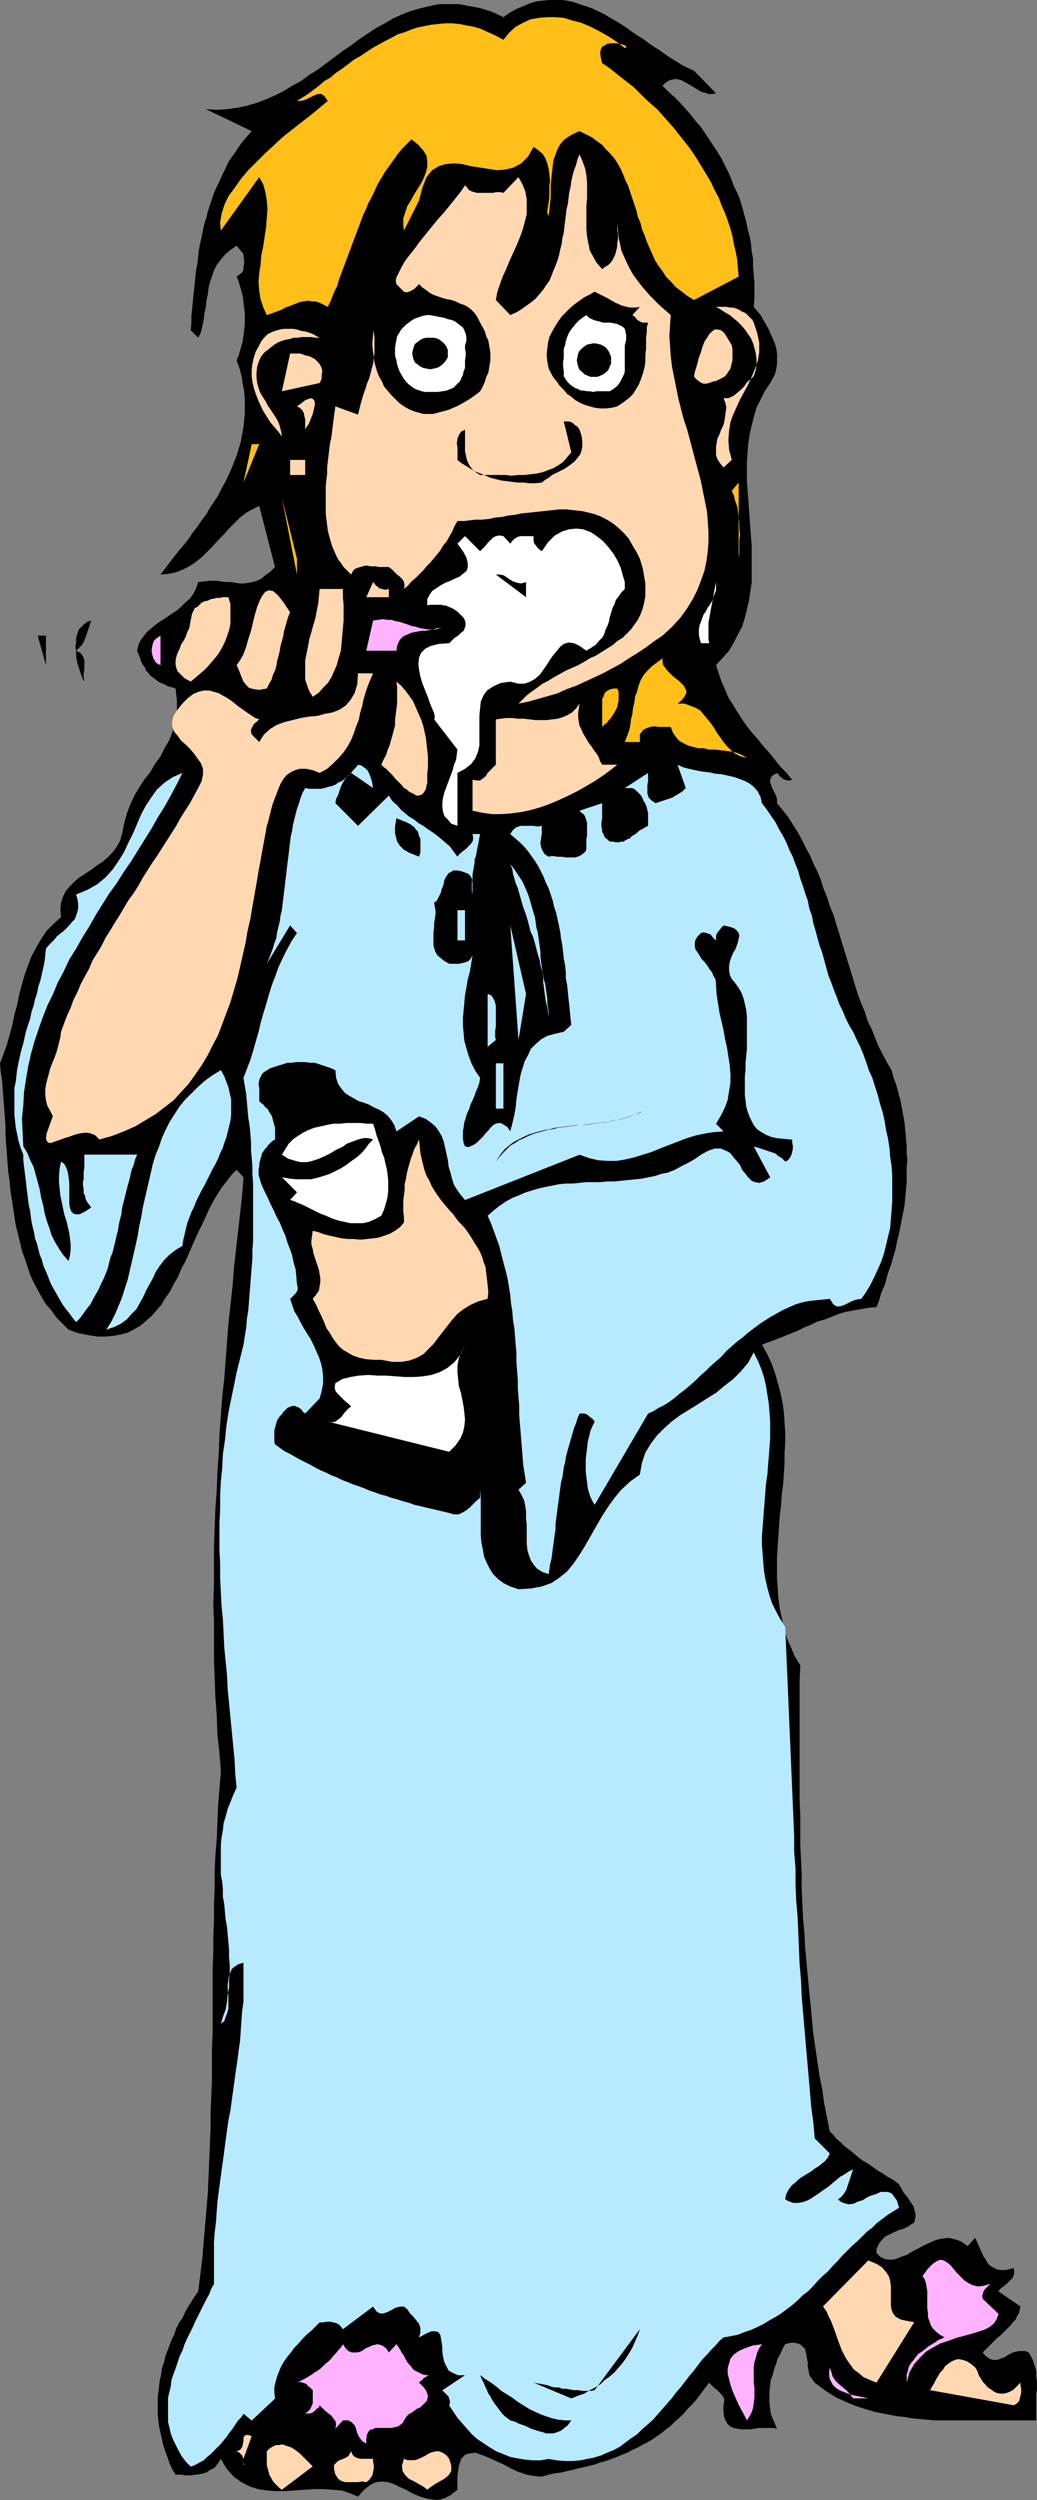 <?xml version="1.0" encoding="UTF-8" standalone="no"?>
<svg
   version="1.0"
   width="64.632mm"
   height="155.711mm"
   id="svg71"
   sodipodi:docname="Brushing Teeth 1.wmf"
   xmlns:inkscape="http://www.inkscape.org/namespaces/inkscape"
   xmlns:sodipodi="http://sodipodi.sourceforge.net/DTD/sodipodi-0.dtd"
   xmlns="http://www.w3.org/2000/svg"
   xmlns:svg="http://www.w3.org/2000/svg">
  <rect width="100%" height="100%" fill="#808080" stroke="none"/>
  <sodipodi:namedview
     id="namedview71"
     pagecolor="#ffffff"
     bordercolor="#000000"
     borderopacity="0.25"
     inkscape:showpageshadow="2"
     inkscape:pageopacity="0.0"
     inkscape:pagecheckerboard="0"
     inkscape:deskcolor="#d1d1d1"
     inkscape:document-units="mm" />
  <defs
     id="defs1">
    <pattern
       id="WMFhbasepattern"
       patternUnits="userSpaceOnUse"
       width="6"
       height="6"
       x="0"
       y="0" />
  </defs>
  <path
     style="fill:#000000;fill-opacity:1;fill-rule:evenodd;stroke:none"
     d="m 168.668,21.976 -0.969,0.162 h -0.808 l -0.808,-0.323 -0.808,-0.162 -0.808,-0.485 -0.808,-0.485 -0.808,-0.485 -0.808,-0.485 -0.646,-0.323 -0.808,-0.485 -0.646,-0.162 -0.808,-0.162 -0.808,0.162 -0.646,0.162 -0.808,0.485 -0.808,0.808 1.454,1.454 1.454,1.293 1.292,1.293 1.292,1.454 1.131,1.293 1.131,1.454 1.292,1.454 0.969,1.454 0.969,1.454 0.969,1.454 0.969,1.454 0.969,1.616 0.808,1.616 0.808,1.616 0.646,1.454 0.646,1.778 0.808,1.616 0.646,1.616 0.485,1.616 0.485,1.778 0.485,1.778 0.323,1.616 0.485,1.778 0.323,1.778 0.162,1.778 0.323,1.778 v 1.939 l 0.162,1.778 0.162,1.939 v 1.939 1.778 l -0.162,1.939 0.808,0.97 0.808,0.97 0.646,1.131 0.646,1.131 0.646,1.131 0.485,1.131 0.485,1.131 0.485,1.131 0.323,1.131 0.162,1.293 v 1.131 1.131 l -0.162,1.131 -0.323,1.293 -0.485,0.97 -0.646,1.131 -1.292,1.939 -0.969,1.939 -0.969,1.939 -0.646,2.262 -0.485,1.939 -0.485,2.101 -0.323,2.101 -0.162,2.262 -0.162,2.101 v 2.101 2.262 l 0.162,2.262 0.162,2.101 0.162,2.262 0.162,2.262 0.162,2.101 0.162,2.262 0.162,2.101 v 2.262 2.262 2.101 2.101 l -0.323,2.101 -0.323,2.101 -0.485,2.101 -0.485,1.939 -0.646,2.101 -0.969,1.778 -0.969,1.939 -1.131,1.939 -1.454,1.616 -1.616,1.778 0.646,1.939 0.646,1.939 0.808,1.778 0.808,1.939 1.131,1.778 0.969,1.616 1.131,1.778 1.131,1.616 1.292,1.616 1.292,1.454 1.292,1.616 1.454,1.616 1.292,1.616 1.292,1.616 1.454,1.454 1.292,1.616 -0.646,0.162 h -0.485 l -0.485,-0.162 -0.485,-0.162 -0.323,-0.323 -0.485,-0.323 -0.323,-0.485 -0.323,-0.323 -1.131,0.646 -0.485,0.808 v 0.808 l 0.323,0.97 0.485,0.97 0.485,0.97 0.323,0.97 v 0.97 l 1.292,1.616 1.292,1.616 1.131,1.778 1.131,1.778 0.969,1.778 0.969,1.939 0.969,1.778 0.808,1.939 0.969,1.939 0.808,1.939 0.646,2.101 0.808,1.939 0.646,2.101 0.808,1.939 0.646,2.101 0.646,2.101 0.646,2.101 0.646,2.101 0.646,2.101 0.646,2.101 0.646,2.101 0.646,2.101 0.646,2.101 0.808,2.101 0.808,1.939 0.646,2.101 0.969,1.939 0.808,2.101 0.808,1.939 0.969,1.939 0.969,1.778 1.131,1.939 0.485,1.778 0.646,1.778 0.485,1.778 0.485,1.778 0.323,1.778 0.323,1.778 0.323,1.778 0.162,1.778 0.162,1.778 0.162,1.778 v 1.778 l 0.162,1.616 -0.162,1.778 v 1.778 1.778 l -0.162,1.616 -0.162,1.778 -0.162,1.778 -0.323,1.778 -0.323,1.616 -0.323,1.616 -0.323,1.778 -0.485,1.778 -0.323,1.778 -0.485,1.616 -0.485,1.778 -0.646,1.778 -0.485,1.616 -0.485,1.778 -0.808,1.778 -0.485,1.778 -0.646,1.616 -1.939,0.162 -1.777,0.323 -1.777,0.323 -1.777,0.323 -1.616,0.485 -1.616,0.646 -1.616,0.646 -1.777,0.485 -1.616,0.808 -1.616,0.646 -1.616,0.808 -1.616,0.646 -1.616,0.646 -1.616,0.646 -1.777,0.646 -1.616,0.646 1.292,2.262 0.969,2.101 0.808,2.262 0.646,2.262 0.646,2.424 0.485,2.262 0.323,2.262 0.162,2.424 0.162,2.424 v 2.424 l -0.162,2.424 v 2.424 l -0.162,2.424 -0.162,2.424 -0.323,2.424 -0.162,2.424 -0.323,2.585 -0.162,2.424 -0.162,2.424 -0.162,2.424 -0.162,2.585 v 2.424 2.424 l 0.162,2.262 0.162,2.424 0.323,2.424 0.485,2.262 0.485,2.424 0.646,2.101 0.969,2.262 0.969,2.262 1.292,2.101 -0.162,3.555 v 3.555 3.555 3.555 3.555 3.555 3.393 3.555 3.555 l 0.162,3.555 v 3.393 3.555 l 0.162,3.393 0.162,3.555 v 3.393 l 0.162,3.555 0.162,3.393 0.323,3.393 0.162,3.393 0.323,3.393 0.323,3.555 0.323,3.393 0.323,3.232 0.323,3.393 0.323,3.393 0.485,3.232 0.485,3.393 0.485,3.232 0.646,3.232 0.485,3.393 0.646,3.232 0.646,3.232 0.808,0.808 0.808,0.97 0.969,0.808 0.969,0.97 1.131,0.808 0.969,0.808 1.131,0.97 1.131,0.808 1.131,0.646 1.131,0.808 1.131,0.808 1.131,0.646 1.131,0.808 0.969,0.485 0.969,0.646 0.808,0.646 0.323,0.646 0.323,0.485 0.323,0.646 0.323,0.485 0.485,0.485 0.323,0.485 0.323,0.485 0.323,0.485 0.323,0.485 0.323,0.485 0.162,0.646 0.162,0.485 0.162,0.646 v 0.646 l -0.162,0.808 -0.162,0.646 -0.646,0.323 -0.646,0.485 -0.646,0.323 -0.646,0.323 -0.808,0.162 -0.646,0.323 -0.808,0.323 -0.646,0.323 -0.646,0.323 -0.646,0.323 -0.485,0.485 -0.485,0.485 -0.485,0.646 -0.323,0.646 -0.323,0.808 v 0.808 l 0.969,0.97 1.131,0.485 1.131,0.162 1.292,-0.162 1.131,-0.485 1.454,-0.485 1.292,-0.808 1.292,-0.646 1.454,-0.808 1.454,-0.646 1.454,-0.646 1.454,-0.323 1.454,-0.162 1.454,0.323 1.454,0.485 1.616,1.131 1.777,-1.939 0.323,0.646 0.323,0.808 0.323,0.646 0.323,0.808 0.323,0.646 0.323,0.808 0.485,0.646 0.323,0.646 0.485,0.646 0.646,0.485 0.646,0.323 0.646,0.323 0.808,0.162 h 0.969 l 0.969,-0.162 1.131,-0.323 0.162,0.97 -0.162,0.808 -0.323,0.646 -0.646,0.646 -0.646,0.646 -0.646,0.485 -0.808,0.646 -0.485,0.646 5.17,3.555 -0.162,0.646 -0.162,0.97 -0.485,0.646 -0.323,0.808 -0.646,0.646 -0.485,0.646 -0.646,0.646 -0.646,0.646 -0.646,0.646 -0.646,0.646 -0.808,0.646 -0.646,0.646 -0.646,0.646 -0.646,0.646 -0.646,0.646 -0.646,0.646 0.646,0.808 0.646,0.485 0.646,0.323 0.646,0.162 h 0.646 l 0.646,-0.162 0.646,-0.323 0.646,-0.162 0.646,-0.485 0.646,-0.323 0.646,-0.323 0.646,-0.162 0.808,-0.162 h 0.646 0.808 l 0.808,0.323 0.485,0.808 0.485,0.97 0.323,0.97 0.323,0.97 0.162,0.808 v 1.131 l 0.162,0.97 v 0.97 1.131 l -0.162,1.131 v 0.97 1.131 1.131 0.97 0.97 0.97 h -1.454 -1.616 -1.616 -1.616 -1.616 -1.777 -1.777 -1.777 -1.616 -1.777 -1.777 -1.939 -1.777 -1.777 l -1.777,-0.162 -1.777,-0.162 -1.777,-0.162 -1.777,-0.323 -1.616,-0.162 -1.777,-0.323 -1.616,-0.323 -1.777,-0.323 -1.616,-0.485 -1.616,-0.485 -1.454,-0.485 -1.616,-0.646 -1.454,-0.646 -1.454,-0.646 -1.292,-0.808 -1.292,-0.808 -1.292,-0.97 -1.292,-0.97 -0.485,-0.646 -0.485,-0.646 -0.323,-0.646 -0.162,-0.97 -0.162,-0.808 v -0.97 l -0.162,-0.808 -0.162,-0.97 -0.162,-0.808 -0.162,-0.646 -0.485,-0.485 -0.485,-0.485 -0.646,-0.323 -0.808,-0.162 h -1.131 l -1.131,0.323 -0.646,1.131 -0.485,1.131 -0.646,1.131 -0.323,1.131 -0.485,1.293 -0.323,1.293 -0.485,1.293 -0.162,1.454 -0.162,1.293 v 1.293 1.293 l 0.162,1.293 0.162,1.293 0.485,1.293 0.485,1.131 0.485,1.131 -0.969,-0.162 h -0.969 -1.131 -1.131 l -1.131,0.162 -0.969,0.162 h -1.131 -0.969 l -0.969,-0.162 -0.808,-0.162 -0.808,-0.323 -0.646,-0.646 -0.485,-0.808 -0.323,-0.808 -0.162,-1.293 v -1.454 l 0.162,-0.808 v -0.808 l -0.485,-0.808 -0.485,-0.485 -0.646,-0.646 -0.808,-0.646 -0.646,-0.646 -0.485,-0.485 -0.969,1.293 -0.969,1.293 -0.969,1.293 -0.969,1.131 -1.131,1.131 -0.969,1.131 -0.969,0.97 -1.131,0.97 -0.969,0.97 -1.131,0.808 -1.131,0.97 -0.969,0.646 -1.131,0.808 -1.131,0.646 -1.292,0.646 -1.131,0.646 -1.131,0.485 -1.131,0.646 -1.292,0.485 -1.131,0.485 -1.292,0.485 -1.292,0.485 -1.292,0.323 -1.292,0.485 -1.292,0.323 -1.292,0.323 -1.454,0.323 -1.292,0.323 -1.454,0.323 -1.292,0.323 -1.454,0.162 -1.454,0.323 -1.616,0.485 -1.777,-0.162 -1.777,-0.323 -1.939,-0.646 -1.777,-0.808 -1.777,-0.97 -1.777,-0.808 -1.777,-0.808 -1.616,-0.646 -1.454,-0.485 -1.292,0.162 -1.131,0.323 -0.969,1.131 -0.485,1.616 -0.323,2.262 v 3.232 l -1.616,1.293 -1.616,0.808 -1.454,0.323 -1.616,-0.162 -1.454,-0.323 -1.454,-0.485 -1.454,-0.646 -1.454,-0.808 -1.454,-0.646 -1.292,-0.646 -1.454,-0.485 -1.454,-0.162 -1.454,0.162 -1.292,0.646 -1.454,1.131 -1.454,1.616 -1.939,-0.808 -1.939,-0.646 -2.1,-0.162 -2.262,-0.162 h -2.1 l -2.262,0.162 -2.262,0.162 -2.262,0.162 h -2.262 l -2.1,-0.162 -2.1,-0.323 -1.939,-0.646 -1.939,-0.97 -1.777,-1.293 -1.616,-1.778 -1.454,-2.424 -0.485,0.808 -0.485,0.646 -0.485,0.646 -0.646,0.323 -0.646,0.323 -0.646,0.485 -0.646,0.162 -0.646,0.162 -0.808,0.162 H 45.883 l -0.808,0.162 H 44.267 43.621 l -0.808,-0.162 h -0.808 -0.646 l -0.808,-1.293 -0.646,-1.454 -0.485,-1.454 -0.485,-1.293 -0.485,-1.454 -0.323,-1.454 -0.323,-1.454 -0.323,-1.454 -0.162,-1.293 -0.162,-1.454 v -1.293 -1.454 -1.454 l 0.162,-1.293 0.162,-1.293 0.162,-1.454 0.323,-1.293 0.162,-1.454 0.485,-1.293 0.323,-1.454 0.485,-1.293 0.485,-1.293 0.485,-1.293 0.646,-1.293 0.485,-1.454 0.646,-1.293 0.808,-1.131 0.646,-1.454 0.646,-1.131 0.808,-1.293 0.808,-1.293 0.808,-1.131 0.485,-3.878 0.485,-3.878 0.323,-3.878 0.323,-3.878 0.323,-3.717 0.323,-3.878 0.162,-3.717 0.162,-3.878 0.162,-3.717 0.162,-3.878 v -3.717 l 0.162,-3.717 0.162,-3.878 v -3.717 -3.717 l 0.162,-3.717 v -3.878 -3.717 -3.878 -3.717 l 0.162,-3.717 v -3.878 l 0.162,-3.717 v -3.878 l 0.162,-3.878 v -3.878 l 0.162,-3.717 0.323,-3.878 0.162,-3.878 0.162,-4.04 0.323,-3.878 0.323,-4.04 -0.323,-4.363 -0.485,-4.363 -0.162,-4.525 -0.323,-4.363 -0.162,-4.525 -0.162,-4.363 v -4.525 -4.363 l -0.162,-4.363 0.162,-4.525 v -4.363 -4.363 l 0.162,-4.525 0.162,-4.363 0.323,-4.363 0.162,-4.363 0.323,-4.363 0.162,-4.525 0.323,-4.363 0.323,-4.363 0.485,-4.363 0.323,-4.363 0.323,-4.201 0.323,-4.363 0.485,-4.363 0.485,-4.363 0.323,-4.201 0.485,-4.363 0.485,-4.201 0.485,-4.363 0.485,-4.201 0.323,-4.363 -1.616,-1.778 -1.131,1.131 -1.131,1.454 -1.131,1.454 -0.969,1.454 -0.969,1.616 -0.969,1.778 -0.808,1.778 -0.808,1.778 -0.969,1.939 -0.808,1.778 -0.808,1.778 -0.808,1.939 -0.808,1.778 -0.969,1.778 -0.808,1.939 -0.969,1.616 -0.808,1.616 -1.131,1.616 -0.969,1.616 -1.131,1.293 -1.131,1.293 -1.292,1.131 -1.292,1.131 -1.454,0.808 -1.454,0.808 -1.777,0.485 -1.777,0.323 -1.777,0.162 H 22.941 l -2.1,-0.323 -2.423,-0.485 -2.262,-0.808 -1.454,-1.454 -1.454,-1.454 -1.131,-1.616 -1.292,-1.454 -0.969,-1.616 -0.969,-1.778 -0.969,-1.778 -0.808,-1.778 -0.646,-1.939 -0.646,-1.939 -0.646,-1.778 -0.485,-2.101 -0.485,-1.939 -0.485,-1.939 -0.323,-2.101 -0.323,-2.101 -0.323,-2.101 -0.323,-2.101 -0.162,-2.101 -0.323,-2.101 -0.162,-2.101 -0.162,-2.262 -0.162,-2.101 -0.162,-2.101 v -2.262 L 1.131,262.909 0.969,260.646 0.808,258.546 0.646,256.445 0.485,254.344 0.162,252.244 0,250.305 l 0.808,-2.101 0.808,-2.262 0.646,-2.262 0.646,-2.424 0.485,-2.424 0.646,-2.262 0.485,-2.424 0.646,-2.424 0.646,-2.262 0.808,-2.262 0.808,-2.101 1.131,-2.101 1.131,-1.939 1.292,-1.939 1.616,-1.616 1.777,-1.616 -0.162,-1.778 0.162,-1.616 0.485,-1.454 0.646,-1.293 0.969,-1.131 1.131,-1.131 1.131,-0.97 1.292,-0.808 1.454,-0.97 1.292,-0.97 1.292,-0.808 1.292,-1.131 1.131,-1.131 0.969,-1.293 0.808,-1.454 0.485,-1.616 0.485,-2.424 0.646,-2.424 0.808,-2.101 0.969,-2.101 1.131,-1.939 1.292,-1.939 1.292,-1.616 1.131,-1.939 1.292,-1.778 0.969,-1.939 1.131,-1.939 0.808,-2.101 0.646,-2.262 0.323,-2.262 v -2.585 l -0.323,-2.909 -0.969,-0.323 -0.808,-0.162 -0.808,-0.485 -0.808,-0.323 -0.646,-0.323 -0.646,-0.485 -0.646,-0.485 -0.646,-0.485 -0.485,-0.646 -0.485,-0.485 -0.323,-0.808 -0.485,-0.646 -0.323,-0.646 -0.323,-0.97 -0.323,-0.808 -0.323,-0.808 0.323,-1.454 0.485,-0.97 0.808,-1.131 0.808,-0.97 0.969,-0.808 0.969,-0.808 1.131,-0.808 1.292,-0.808 1.131,-0.808 1.292,-0.808 1.131,-0.97 0.969,-0.97 1.131,-0.97 0.808,-1.131 0.646,-1.293 0.485,-1.454 1.454,-0.162 1.454,-0.162 h 1.292 l 1.131,0.162 1.292,0.162 h 1.131 l 0.969,0.162 1.131,0.162 h 0.969 l 0.969,-0.162 0.969,-0.162 1.131,-0.323 0.969,-0.485 0.969,-0.808 1.131,-0.808 1.131,-1.131 -3.716,-14.382 -1.616,0.808 -1.454,0.808 -1.454,1.131 -1.292,1.293 -1.292,1.293 -1.292,1.454 -1.292,1.293 -1.292,1.454 -1.292,1.293 -1.292,1.293 -1.454,1.131 -1.454,0.97 -1.616,0.808 -1.616,0.646 -1.777,0.323 -1.777,0.162 1.131,-1.454 0.969,-1.293 1.131,-1.454 1.131,-1.454 1.131,-1.293 1.131,-1.454 0.969,-1.454 1.131,-1.454 0.969,-1.454 1.131,-1.454 0.808,-1.454 0.969,-1.454 0.969,-1.454 0.808,-1.616 0.808,-1.454 0.808,-1.616 0.646,-1.454 0.646,-1.616 0.646,-1.616 0.485,-1.616 0.485,-1.616 0.323,-1.778 0.323,-1.616 0.162,-1.616 0.162,-1.778 V 95.662 93.884 l -0.162,-1.778 -0.323,-1.778 -0.323,-1.939 -0.485,-1.778 -0.646,-1.778 0.485,-1.131 0.323,-1.131 0.323,-1.131 0.323,-1.131 0.162,-1.293 0.162,-1.293 0.162,-1.293 V 75.14 73.686 l -0.162,-1.293 -0.162,-1.293 -0.162,-1.293 -0.323,-1.293 -0.323,-1.131 -0.323,-1.131 -0.485,-1.131 0.646,-0.485 0.646,-0.485 0.323,-0.646 v -0.646 l 0.162,-0.808 V 61.243 L 57.353,60.435 v -0.646 l -1.616,-1.939 -1.454,0.97 -1.292,1.131 -0.969,1.131 -0.969,1.293 -0.646,1.293 -0.485,1.454 -0.485,1.293 -0.323,1.454 -0.162,1.454 -0.323,1.454 -0.162,1.616 -0.323,1.454 -0.162,1.454 -0.323,1.454 -0.323,1.454 -0.646,1.293 -1.777,-1.778 0.162,-1.616 v -1.616 l 0.162,-1.616 0.162,-1.616 0.162,-1.616 0.162,-1.454 0.162,-1.616 0.162,-1.616 0.162,-1.454 0.323,-1.616 0.162,-1.616 0.162,-1.454 0.323,-1.616 0.323,-1.454 0.323,-1.616 0.323,-1.454 0.485,-1.454 0.323,-1.454 0.485,-1.454 0.485,-1.454 0.485,-1.454 0.646,-1.454 0.646,-1.293 0.646,-1.454 0.646,-1.293 0.646,-1.454 0.808,-1.293 0.969,-1.293 0.808,-1.293 0.969,-1.293 0.969,-1.131 1.131,-1.293 -10.824,-5.171 2.585,0.162 2.423,-0.162 2.423,-0.323 2.262,-0.485 2.262,-0.646 2.1,-0.808 2.262,-0.97 1.939,-0.97 2.1,-1.293 2.1,-1.131 1.939,-1.454 2.1,-1.293 1.939,-1.454 1.939,-1.454 1.939,-1.454 1.939,-1.293 1.939,-1.454 1.939,-1.293 1.939,-1.293 2.1,-1.131 1.939,-1.131 2.1,-0.97 2.1,-0.808 2.262,-0.646 2.1,-0.485 2.262,-0.485 h 2.262 2.423 l 2.585,0.485 2.585,0.485 2.585,0.808 2.747,1.293 1.616,-1.131 1.454,-0.808 1.616,-0.646 1.454,-0.646 1.616,-0.485 1.454,-0.162 L 129.409,0 h 1.454 1.454 l 1.292,0.162 1.454,0.323 1.454,0.485 1.454,0.485 1.454,0.485 1.292,0.646 1.454,0.646 1.292,0.808 1.454,0.808 1.292,0.808 1.292,0.808 1.292,0.97 1.454,0.97 1.292,0.808 1.292,0.97 1.454,0.97 1.292,0.808 1.292,0.97 1.292,0.808 1.292,0.808 1.292,0.808 1.292,0.646 1.454,0.646 z"
     id="path1" />
  <path
     style="fill:#ffbf19;fill-opacity:1;fill-rule:evenodd;stroke:none"
     d="m 147.18,11.311 0.323,-0.162 h 0.162 l -0.162,-0.162 -0.323,-0.323 -0.485,-0.162 -0.646,-0.162 -0.808,-0.162 h -0.646 -0.808 l -0.808,0.162 -0.485,0.323 -0.646,0.323 -0.323,0.646 -0.162,0.808 0.162,1.131 0.323,1.293 1.454,0.97 1.454,1.131 1.616,1.293 1.454,1.131 1.454,1.131 1.292,1.293 1.454,1.454 1.454,1.293 1.454,1.293 1.292,1.454 1.292,1.454 1.292,1.454 1.131,1.454 1.292,1.616 1.131,1.454 1.131,1.616 1.131,1.778 0.969,1.616 0.969,1.616 0.969,1.616 0.808,1.778 0.969,1.778 0.646,1.778 0.808,1.778 0.646,1.778 0.646,1.939 0.485,1.778 0.323,1.778 0.485,2.101 0.323,1.778 0.162,1.939 0.162,1.939 -10.501,5.494 -1.616,-0.97 -1.454,-1.131 -1.292,-0.97 -1.131,-1.293 -1.131,-1.131 -0.808,-1.293 -0.969,-1.293 -0.808,-1.293 -0.646,-1.454 -0.646,-1.454 -0.646,-1.454 -0.485,-1.454 -0.646,-1.454 -0.323,-1.454 -0.646,-1.454 -0.323,-1.454 -0.485,-1.454 -0.485,-1.454 -0.485,-1.454 -0.485,-1.454 -0.646,-1.293 -0.485,-1.293 -0.646,-1.454 -0.646,-1.131 -0.808,-1.293 -0.969,-1.131 -0.969,-0.97 -0.969,-1.131 -1.131,-0.808 -1.292,-0.97 -1.292,-0.646 -1.616,-0.808 -1.454,0.646 -1.131,0.646 -1.131,0.808 -0.808,0.97 -0.646,1.131 -0.485,1.293 -0.485,1.293 -0.162,1.293 -0.162,1.454 -0.162,1.616 -0.162,1.454 v 1.454 1.616 l -0.162,1.454 -0.162,1.454 -0.162,1.293 -0.162,-0.162 -0.162,-0.485 v -0.485 l 0.162,-0.97 0.162,-0.97 0.162,-1.131 v -1.454 -1.293 l 0.162,-1.293 -0.162,-1.454 -0.162,-1.293 -0.323,-1.293 -0.485,-1.293 -0.646,-0.97 -0.969,-0.808 -1.131,-0.808 -1.292,2.262 -1.616,1.616 -1.777,0.97 -1.939,0.485 -1.939,0.162 -2.1,-0.323 -2.1,-0.323 -2.1,-0.323 -1.939,-0.485 -1.939,-0.162 -1.939,0.162 -1.616,0.485 -1.616,0.97 -1.292,1.616 -0.969,2.424 -0.808,3.07 -3.554,7.11 -0.162,-1.454 v -1.454 l 0.485,-1.454 0.485,-1.454 0.808,-1.293 0.808,-1.454 0.808,-1.293 0.808,-1.293 0.646,-1.293 0.485,-1.293 0.323,-1.293 v -1.293 l -0.162,-1.293 -0.808,-1.293 -1.131,-1.293 -1.616,-1.293 -1.131,1.131 -0.969,0.97 -0.969,1.131 -0.808,1.131 -0.808,1.131 -0.808,1.131 -0.808,1.131 -0.646,1.131 -0.808,1.293 -0.646,1.293 -0.485,1.131 -0.646,1.293 -0.646,1.131 -0.485,1.293 -0.646,1.293 -0.485,1.293 -0.485,1.293 -0.485,1.293 -0.485,1.293 -0.485,1.293 -0.485,1.293 -0.485,1.293 -0.485,1.293 -0.485,1.293 -0.485,1.293 -0.485,1.293 -0.485,1.293 -0.323,1.293 -0.646,1.293 -0.485,1.131 -0.485,1.293 -0.646,1.293 -0.969,-0.485 -0.969,-0.485 -0.969,-0.323 h -0.969 l -0.808,-0.162 -0.969,0.162 -0.969,0.162 -0.808,0.323 -0.808,0.323 -0.808,0.323 -0.969,0.323 -0.808,0.485 -0.808,0.323 -0.969,0.323 -0.808,0.323 -0.969,0.323 -0.808,-1.778 -0.646,-1.939 -0.323,-1.939 -0.162,-2.101 0.162,-2.101 0.323,-2.101 0.162,-2.101 0.485,-2.262 0.323,-2.262 0.323,-2.101 0.162,-2.262 0.162,-1.939 -0.162,-2.101 -0.323,-1.939 -0.485,-1.778 -0.969,-1.778 -9.047,12.604 -0.162,-1.939 0.323,-1.939 0.646,-2.101 0.969,-2.101 1.454,-1.939 1.454,-2.101 1.777,-2.101 1.939,-1.939 2.1,-2.101 2.1,-1.939 2.1,-1.939 2.262,-1.778 2.262,-1.778 2.1,-1.616 1.939,-1.616 1.939,-1.616 -0.808,-1.131 -0.646,-0.485 h -0.969 l -0.808,0.323 -0.969,0.485 -0.969,0.485 -1.131,0.323 h -0.969 l 1.292,-0.808 1.292,-0.808 1.292,-0.97 1.292,-0.97 1.292,-1.131 1.454,-0.808 1.292,-1.131 1.454,-0.97 1.292,-0.97 1.454,-1.131 1.454,-0.808 1.454,-0.97 1.454,-0.97 1.454,-0.808 1.454,-0.808 1.616,-0.808 1.454,-0.808 1.616,-0.485 1.616,-0.646 1.454,-0.485 1.616,-0.323 1.616,-0.323 1.616,-0.162 1.616,-0.162 h 1.616 l 1.777,0.162 1.616,0.323 1.777,0.323 1.616,0.485 1.777,0.808 1.777,0.808 1.777,0.97 1.454,-1.778 1.454,-1.293 1.777,-0.97 1.777,-0.808 1.939,-0.323 1.939,-0.162 h 1.939 l 1.939,0.162 2.1,0.646 1.939,0.485 1.939,0.808 1.939,0.97 1.777,0.97 1.616,0.97 1.616,1.131 z"
     id="path2" />
  <path
     style="fill:#ffd8b2;fill-opacity:1;fill-rule:evenodd;stroke:none"
     d="m 141.849,63.344 0.646,-0.485 0.808,-0.485 0.485,-0.485 0.485,-0.646 0.323,-0.646 0.323,-0.646 0.162,-0.646 0.162,-0.646 0.162,-0.808 V 57.203 L 145.565,56.395 V 55.749 54.941 l -0.162,-0.808 v -0.808 -0.646 l 0.162,1.616 0.162,1.616 0.323,1.454 0.323,1.616 0.646,1.454 0.646,1.454 0.646,1.293 0.808,1.454 0.969,1.293 0.969,1.293 0.969,1.131 1.131,1.293 1.131,1.131 1.131,1.131 1.292,1.131 1.292,1.131 -0.162,2.424 -0.162,2.424 0.162,2.424 0.162,2.424 0.323,2.585 0.485,2.424 0.485,2.424 0.485,2.424 0.646,2.585 0.646,2.424 0.808,2.424 0.646,2.424 0.646,2.424 0.646,2.424 0.646,2.424 0.646,2.424 0.485,2.424 0.485,2.424 0.485,2.424 0.162,2.262 0.162,2.424 v 2.262 l -0.162,2.262 -0.323,2.424 -0.485,2.262 -0.808,2.262 -0.808,2.101 -1.131,2.262 -1.292,2.101 -1.616,2.262 -1.939,2.101 -2.262,2.101 -1.939,1.293 -1.939,1.454 -1.939,1.293 -2.1,1.293 -1.939,1.293 -2.1,1.131 -2.1,1.131 -2.1,0.97 -2.1,0.97 -2.1,0.97 -2.262,0.808 -2.1,0.97 -2.262,0.646 -2.262,0.646 -2.262,0.646 -2.423,0.485 0.969,-0.97 0.969,-0.97 1.292,-0.97 1.131,-0.808 1.292,-0.97 1.292,-0.646 1.292,-0.808 1.454,-0.808 1.454,-0.808 1.454,-0.646 1.454,-0.646 1.454,-0.808 1.292,-0.808 1.454,-0.646 1.292,-0.808 1.292,-0.808 1.292,-0.808 1.131,-0.97 1.292,-0.808 0.969,-0.97 0.969,-0.97 0.808,-1.131 0.808,-1.131 0.646,-1.293 0.485,-1.293 0.323,-1.293 0.323,-1.616 v -1.454 -1.616 l -0.323,-1.939 -0.323,-1.778 -0.646,-2.101 -0.808,-1.616 -0.969,-1.616 -0.808,-1.454 -0.969,-1.131 -1.131,-1.131 -1.131,-0.97 -1.131,-0.808 -1.131,-0.646 -1.292,-0.646 -1.292,-0.485 -1.292,-0.323 -1.292,-0.323 -1.292,-0.162 -1.454,-0.162 -1.454,-0.162 h -1.454 l -1.454,0.162 -1.454,0.162 -1.454,0.162 -1.616,0.162 -1.454,0.162 -1.616,0.162 -1.454,0.323 -1.616,0.162 -1.454,0.323 -1.616,0.162 -1.454,0.323 -1.616,0.162 h -1.454 l -1.454,0.162 -1.454,0.162 h -1.454 l -0.646,1.131 -0.646,1.454 -0.646,1.131 -0.646,1.131 -0.808,0.97 -0.646,1.131 -0.808,0.97 -0.808,0.97 -0.808,0.97 -0.808,0.808 -0.808,0.97 -0.969,0.97 -0.808,0.808 -0.969,0.808 -0.808,0.97 -0.969,0.808 0.162,-0.808 -0.162,-0.808 -0.323,-0.646 -0.646,-0.646 -0.646,-0.485 -0.646,-0.646 -0.646,-0.646 -0.646,-0.485 h -0.485 -0.646 -0.646 -0.646 l -0.646,-0.162 h -0.646 -0.646 l -0.646,-0.162 h -0.646 l -0.485,0.162 -0.646,0.162 -0.485,0.162 -0.485,0.162 -0.485,0.323 -0.323,0.485 -0.323,0.646 -0.969,-0.97 -0.808,-0.808 -0.646,-0.97 -0.646,-0.808 -0.485,-0.97 -0.485,-1.131 -0.485,-1.131 -0.323,-1.131 -0.323,-1.131 -0.323,-1.293 -0.162,-1.293 -0.162,-1.293 -0.162,-1.293 v -1.454 -1.293 -1.293 -1.454 -1.293 l 0.162,-1.454 0.162,-1.293 v -1.454 l 0.162,-1.454 0.162,-1.293 0.162,-1.454 0.162,-1.293 0.323,-1.454 0.162,-1.293 0.162,-1.293 0.162,-1.293 0.162,-1.293 0.162,-1.131 0.162,-1.131 5.331,1.939 0.323,-1.293 0.323,-1.293 0.323,-1.131 0.323,-1.131 0.485,-1.293 0.323,-1.131 0.485,-1.131 0.323,-1.131 0.323,-1.293 0.323,-1.131 0.162,-1.293 0.162,-1.293 v -1.293 -1.293 -1.293 l -0.323,-1.454 v 1.293 l -0.162,1.293 v 1.293 l 0.162,1.293 0.162,1.131 0.162,1.293 0.323,1.131 0.323,1.131 0.485,1.131 0.646,1.131 0.485,1.131 0.808,0.97 0.808,0.97 0.969,0.97 0.969,0.97 1.131,0.808 1.131,0.646 1.131,0.485 1.131,0.323 1.131,0.323 h 1.131 1.292 l 1.131,-0.323 1.292,-0.323 1.131,-0.323 1.131,-0.485 1.131,-0.485 1.131,-0.646 1.131,-0.646 0.969,-0.646 1.131,-0.808 0.808,-0.646 0.646,-1.131 0.485,-1.131 0.323,-1.131 0.485,-0.97 0.162,-0.97 0.162,-0.97 0.162,-0.97 V 83.866 83.058 l -0.162,-0.97 -0.162,-0.97 -0.162,-0.97 -0.485,-0.97 -0.323,-1.131 -0.485,-0.97 -0.646,-1.131 -0.646,-1.293 -0.646,-0.97 -0.808,-0.808 -0.808,-0.646 -0.969,-0.485 -0.969,-0.323 -0.969,-0.485 -0.969,-0.323 -0.969,-0.162 -1.131,-0.323 -0.969,-0.323 -0.969,-0.323 -0.969,-0.485 -0.808,-0.646 -0.969,-0.646 -0.808,-0.808 -0.323,0.323 -0.323,0.323 -0.485,0.485 -0.323,0.162 -0.485,0.323 -0.485,0.162 -0.485,0.162 -0.646,-0.162 -1.777,-1.778 -0.162,-0.808 0.162,-0.808 0.485,-0.97 0.646,-1.293 0.808,-1.454 0.969,-1.293 1.292,-1.616 1.292,-1.778 1.292,-1.616 1.454,-1.778 1.454,-1.778 1.454,-1.616 1.454,-1.778 1.292,-1.616 1.292,-1.616 0.969,-1.454 0.485,0.485 0.323,0.485 0.485,0.323 0.323,0.162 0.646,0.162 0.485,0.162 h 0.646 0.646 0.485 0.646 0.808 0.646 l 0.646,-0.162 h 0.485 0.646 l 0.646,0.162 3.554,-3.717 0.969,1.778 0.646,1.616 0.323,1.778 v 1.939 1.616 l -0.485,1.939 -0.485,1.778 -0.646,1.778 -0.808,1.939 -0.808,1.778 -0.808,1.778 -0.808,1.939 -0.808,1.778 -0.646,1.778 -0.646,1.939 -0.323,1.778 3.393,3.555 1.454,-0.646 1.292,-0.808 1.131,-0.808 1.131,-0.808 0.969,-0.808 0.969,-1.131 0.808,-0.97 0.646,-0.97 0.808,-1.131 0.485,-1.131 0.485,-1.293 0.485,-1.131 0.485,-1.293 0.323,-1.131 0.323,-1.454 0.323,-1.293 0.162,-1.293 0.323,-1.293 0.162,-1.454 0.162,-1.293 0.162,-1.293 0.162,-1.454 0.323,-1.293 0.162,-1.454 0.162,-1.293 0.323,-1.293 0.162,-1.293 0.323,-1.454 0.323,-1.131 0.485,-1.293 0.323,-1.293 0.485,-1.131 0.646,1.454 0.646,1.778 0.323,1.616 0.162,1.778 v 1.778 1.778 l -0.162,1.939 v 1.778 1.939 1.778 l 0.162,1.778 0.323,1.616 0.323,1.616 0.808,1.454 0.808,1.454 z"
     id="path3" />
  <path
     style="fill:#000000;fill-opacity:1;fill-rule:evenodd;stroke:none"
     d="m 150.735,72.231 -1.777,1.939 0.485,0.323 0.323,0.323 0.323,0.485 0.323,0.162 0.485,0.323 0.485,0.162 h 0.485 0.808 l -0.323,1.131 v 1.131 l -0.162,1.293 v 1.293 1.293 l -0.162,1.454 v 1.454 l -0.162,1.293 -0.323,1.293 -0.485,1.454 -0.485,1.293 -0.646,1.131 -0.808,1.293 -0.969,0.97 -1.292,0.97 -1.454,0.97 -1.292,0.323 -1.454,0.162 h -1.292 l -1.292,-0.162 -1.131,-0.323 -1.131,-0.323 -1.131,-0.485 -1.131,-0.646 -0.969,-0.808 -0.969,-0.646 -0.808,-0.97 -0.969,-0.97 -0.646,-0.97 -0.808,-0.97 -0.646,-1.131 -0.485,-0.97 -0.323,-1.616 -0.162,-1.616 0.162,-1.454 0.162,-1.454 0.323,-1.293 0.646,-1.293 0.646,-1.131 0.808,-1.293 0.808,-1.131 0.969,-0.97 0.969,-0.97 1.131,-0.97 1.131,-0.808 1.131,-0.808 1.292,-0.646 1.131,-0.646 0.646,0.323 0.646,0.323 0.646,0.323 0.646,0.323 0.646,0.323 0.485,0.323 0.646,0.323 0.485,0.323 0.808,0.323 0.646,0.323 0.646,0.162 0.646,0.162 0.646,0.162 h 0.808 0.808 z"
     id="path4" />
  <path
     style="fill:#ffd8b2;fill-opacity:1;fill-rule:evenodd;stroke:none"
     d="m 177.553,75.948 0.808,2.424 0.485,2.262 v 2.262 l -0.323,1.939 -0.646,1.939 -0.808,1.939 -0.808,1.778 -0.969,1.778 -0.969,1.778 -0.808,1.778 -0.808,1.778 -0.646,1.778 -0.323,2.101 -0.162,2.101 0.162,2.262 0.646,2.424 -1.939,1.778 -0.808,-0.97 -0.646,-0.97 -0.323,-0.97 v -0.97 -0.97 l 0.162,-0.97 0.162,-0.97 0.485,-0.97 0.323,-0.97 0.485,-0.97 0.323,-0.97 0.162,-1.131 0.162,-1.131 0.162,-1.131 -0.162,-0.97 -0.485,-1.293 h 1.131 l 1.131,-0.485 0.808,-0.646 0.969,-0.808 0.808,-0.808 0.646,-0.97 0.969,-0.808 0.646,-0.646 0.485,-1.454 0.162,-1.293 v -1.293 l -0.162,-1.293 -0.323,-1.293 -0.323,-1.131 -0.485,-1.131 -0.646,-0.97 -0.808,-1.131 -0.808,-0.97 -0.808,-0.808 -0.969,-0.808 -0.969,-0.808 -1.131,-0.646 -0.969,-0.646 -1.131,-0.646 h 0.646 0.646 0.646 0.646 l 0.646,0.162 h 0.646 l 0.646,0.162 0.485,0.162 0.646,0.323 0.485,0.323 0.485,0.162 0.485,0.323 0.485,0.485 0.485,0.485 0.485,0.485 z"
     id="path5" />
  <path
     style="fill:#ffffff;fill-opacity:1;fill-rule:evenodd;stroke:none"
     d="m 109.537,81.28 v 0.808 l 0.162,0.808 v 0.97 l -0.162,0.97 v 0.808 0.97 l -0.323,0.808 -0.162,0.808 -0.323,0.646 -0.323,0.808 -0.485,0.485 -0.646,0.646 -0.485,0.485 -0.808,0.323 -0.808,0.323 -0.969,0.162 -1.131,0.162 h -0.969 -0.969 -0.969 L 99.359,92.107 98.389,91.784 97.582,91.461 96.935,90.976 96.289,90.491 95.643,89.845 95.158,89.198 94.674,88.39 94.189,87.582 93.866,86.774 93.543,85.805 93.381,84.835 93.058,83.704 v -0.97 -0.97 l 0.162,-0.97 0.162,-0.808 0.162,-0.808 0.485,-0.808 0.485,-0.808 0.485,-0.485 0.646,-0.646 0.646,-0.485 0.646,-0.485 0.808,-0.485 0.969,-0.323 0.969,-0.323 0.969,-0.162 h 0.646 l 0.808,0.162 0.808,0.162 0.808,0.162 0.969,0.162 0.808,0.323 0.808,0.162 0.808,0.323 0.646,0.485 0.646,0.485 0.646,0.485 0.323,0.646 0.323,0.808 0.162,0.808 v 0.97 z"
     id="path6" />
  <path
     style="fill:#ffffff;fill-opacity:1;fill-rule:evenodd;stroke:none"
     d="m 147.18,81.28 v 0.808 0.808 0.808 0.646 0.808 0.808 0.646 0.808 l -0.162,0.646 -0.323,0.646 -0.323,0.646 -0.323,0.646 -0.485,0.646 -0.485,0.485 -0.646,0.485 -0.808,0.485 h -0.808 -0.646 -0.969 -0.646 l -0.808,0.162 -0.808,-0.162 h -0.646 l -0.808,-0.162 h -0.646 l -0.646,-0.323 -0.808,-0.323 -0.485,-0.323 -0.646,-0.485 -0.485,-0.485 -0.485,-0.646 -0.485,-0.808 v -1.131 l -0.162,-1.131 V 85.32 l 0.162,-1.131 v -0.97 -1.131 l 0.323,-0.808 0.162,-0.97 0.323,-0.97 0.323,-0.808 0.485,-0.808 0.646,-0.808 0.646,-0.808 0.646,-0.646 0.808,-0.646 0.969,-0.646 0.646,0.646 0.646,0.323 0.808,0.323 0.808,0.162 0.969,0.323 h 0.808 0.969 l 0.808,0.162 0.808,0.162 0.646,0.323 0.646,0.323 0.485,0.485 0.162,0.646 0.162,0.808 v 1.131 z"
     id="path7" />
  <path
     style="fill:#ffd8b2;fill-opacity:1;fill-rule:evenodd;stroke:none"
     d="m 75.287,79.503 h -0.969 l -1.131,-0.162 h -0.969 -1.131 l -0.969,0.162 h -0.969 l -0.969,0.323 -0.969,0.162 -0.969,0.323 -0.808,0.323 -0.808,0.485 -0.808,0.646 -0.808,0.646 -0.808,0.646 -0.646,0.808 -0.485,0.97 -0.485,1.454 -0.162,1.293 v 1.293 l 0.162,1.293 0.323,1.131 0.323,0.97 0.646,1.131 0.646,0.97 0.485,0.97 0.646,0.97 0.646,0.97 0.646,0.97 0.646,1.131 0.323,0.97 0.323,1.293 0.162,1.131 -0.808,-1.131 -0.969,-1.131 -0.969,-1.131 -0.808,-1.293 -0.808,-1.293 -0.646,-1.293 -0.646,-1.454 -0.485,-1.293 -0.485,-1.454 -0.323,-1.454 -0.162,-1.293 v -1.454 l 0.162,-1.454 0.323,-1.454 0.485,-1.454 0.808,-1.454 0.485,-0.97 0.646,-0.808 0.808,-0.808 0.969,-0.485 0.808,-0.323 1.131,-0.323 0.969,-0.162 h 0.969 1.131 l 0.969,0.162 0.969,0.323 1.131,0.162 0.969,0.323 0.808,0.323 0.808,0.485 z"
     id="path8" />
  <path
     style="fill:#ffd8b2;fill-opacity:1;fill-rule:evenodd;stroke:none"
     d="m 172.383,81.28 0.162,0.97 v 0.97 0.808 0.808 l -0.162,0.646 -0.162,0.646 -0.162,0.646 -0.323,0.485 -0.323,0.485 -0.323,0.485 -0.485,0.485 -0.646,0.323 -0.646,0.323 -0.646,0.323 -0.808,0.162 -0.808,0.323 -0.808,0.162 h -0.485 l -0.485,-0.162 -0.485,-0.323 -0.485,-0.323 -0.323,-0.323 -0.323,-0.323 -0.162,-0.323 0.162,-0.97 0.323,-0.97 0.323,-1.131 0.323,-1.293 0.485,-1.293 0.323,-1.131 0.485,-1.293 0.646,-0.97 0.485,-0.808 0.646,-0.646 0.646,-0.485 h 0.646 l 0.808,0.162 0.808,0.646 0.808,1.293 z"
     id="path9" />
  <path
     style="fill:#000000;fill-opacity:1;fill-rule:evenodd;stroke:none"
     d="m 104.206,83.219 -0.485,0.646 -0.485,0.485 -0.646,0.323 -0.808,0.162 h -0.646 -0.808 -0.808 -0.808 v -3.555 h 0.808 0.808 0.808 l 0.646,0.162 h 0.808 l 0.646,0.485 0.485,0.485 z"
     id="path10" />
  <path
     style="fill:#ffd8b2;fill-opacity:1;fill-rule:evenodd;stroke:none"
     d="m 75.287,90.168 -8.886,1.939 1.939,-8.888 h 0.646 0.808 0.808 l 0.646,0.162 0.808,0.323 0.808,0.162 0.646,0.323 0.646,0.323 0.485,0.485 0.485,0.485 0.323,0.485 0.323,0.646 0.162,0.808 -0.162,0.808 v 0.97 z"
     id="path11" />
  <path
     style="fill:#000000;fill-opacity:1;fill-rule:evenodd;stroke:none"
     d="m 141.849,86.774 h -5.331 v -3.555 h 5.331 z"
     id="path12" />
  <path
     style="fill:#ffd8b2;fill-opacity:1;fill-rule:evenodd;stroke:none"
     d="m 71.894,101.156 v -0.808 -0.808 -0.808 l -0.162,-0.646 -0.162,-0.808 -0.323,-0.646 -0.646,-0.646 -0.646,-0.323 1.131,-0.808 0.808,-0.646 0.808,-0.323 0.485,-0.162 0.485,0.162 0.323,0.323 0.162,0.485 v 0.646 l -0.162,0.646 -0.162,0.808 -0.162,0.646 -0.323,0.808 -0.323,0.808 -0.323,0.808 -0.485,0.646 z"
     id="path13" />
  <path
     style="fill:#000000;fill-opacity:1;fill-rule:evenodd;stroke:none"
     d="m 136.517,101.156 0.485,1.454 0.162,1.293 v 1.131 l -0.162,0.97 -0.323,0.97 -0.646,0.808 -0.646,0.808 -0.808,0.646 -0.646,0.485 -0.969,0.646 -0.969,0.485 -0.969,0.485 -0.969,0.485 -0.808,0.646 -0.808,0.485 -0.808,0.646 -1.454,0.162 h -1.454 l -1.292,-0.162 h -1.454 l -1.292,-0.162 -1.292,-0.162 -1.292,-0.162 -1.292,-0.323 -1.292,-0.323 -1.131,-0.485 -1.131,-0.485 -1.292,-0.485 -1.131,-0.646 -0.969,-0.646 -1.131,-0.646 -0.969,-0.808 v -0.97 -0.97 -0.97 l -0.162,-0.97 0.162,-1.131 0.323,-0.808 0.485,-0.808 0.969,-0.485 v 0.646 0.808 0.646 0.808 0.808 0.646 0.808 l 0.162,0.646 0.162,0.808 0.162,0.646 0.323,0.646 0.323,0.646 0.485,0.646 0.485,0.485 0.646,0.485 0.808,0.485 h 1.454 1.616 1.454 1.454 l 1.454,0.162 1.454,-0.162 h 1.454 l 1.454,-0.162 1.454,-0.162 1.454,-0.323 1.292,-0.485 1.292,-0.485 1.131,-0.646 1.131,-0.808 0.969,-1.131 0.969,-1.131 -1.777,-7.272 h 0.646 0.485 l 0.646,0.162 0.485,0.323 0.323,0.323 0.485,0.323 0.323,0.323 z"
     id="path14" />
  <path
     style="fill:#ffbf19;fill-opacity:1;fill-rule:evenodd;stroke:none"
     d="m 57.353,113.599 1.939,-9.049 h 1.777 z"
     id="path15" />
  <path
     style="fill:#ffd8b2;fill-opacity:1;fill-rule:evenodd;stroke:none"
     d="m 71.894,111.821 h -3.554 v -3.555 h 3.554 z"
     id="path16" />
  <path
     style="fill:#ffbf19;fill-opacity:1;fill-rule:evenodd;stroke:none"
     d="m 173.999,137.029 v -1.454 -1.293 -1.454 -1.454 l 0.162,-1.293 v -1.454 -1.454 l 0.162,-1.293 -0.162,-1.454 v -1.293 l -0.162,-1.293 -0.162,-1.293 -0.162,-1.293 -0.485,-1.293 -0.323,-1.293 -0.485,-1.131 1.616,-1.939 z"
     id="path17" />
  <path
     style="fill:#ffbf19;fill-opacity:1;fill-rule:evenodd;stroke:none"
     d="m 69.955,135.252 -3.554,-18.098 3.554,14.382 z"
     id="path18" />
  <path
     style="fill:#ffffff;fill-opacity:1;fill-rule:evenodd;stroke:none"
     d="m 147.18,138.645 -0.808,0.808 -0.646,0.97 -0.646,0.808 -0.323,0.97 -0.485,0.97 -0.323,1.131 -0.323,0.97 -0.162,0.97 -0.323,0.97 -0.485,0.97 -0.323,1.131 -0.485,0.808 -0.808,0.808 -0.646,0.808 -0.969,0.646 -1.292,0.808 -1.616,-1.131 -1.292,-0.646 -1.292,-0.162 -1.131,0.323 -0.808,0.646 -0.808,0.97 -0.808,0.97 -0.808,1.131 -0.808,1.293 -0.808,1.131 -0.808,1.131 -1.131,0.97 -1.131,0.646 -1.292,0.485 h -1.454 l -1.939,-0.485 -2.262,0.323 -1.777,0.808 -1.454,0.97 -0.808,1.131 -0.646,1.454 -0.162,1.616 -0.162,1.616 v 1.778 1.778 1.778 1.778 l -0.323,1.454 -0.646,1.616 -0.969,1.293 -1.454,1.131 -1.777,0.97 v 12.443 l -1.454,-0.485 -0.808,-0.97 -0.808,-0.808 -0.323,-0.97 -0.162,-1.131 v -1.131 l 0.162,-1.131 0.323,-1.293 0.485,-1.293 0.485,-1.293 0.485,-1.293 0.485,-1.293 0.323,-1.293 0.485,-1.131 0.162,-1.293 0.162,-1.131 -5.493,-7.11 0.162,-0.485 -0.162,-0.97 -0.485,-1.131 -0.485,-1.131 -0.485,-1.454 -0.646,-1.616 -0.646,-1.616 -0.485,-1.616 -0.323,-1.616 -0.162,-1.454 0.162,-1.454 0.485,-1.131 0.969,-0.97 1.292,-0.646 1.939,-0.485 2.423,-0.162 0.646,-0.646 0.646,-0.646 0.808,-0.485 0.646,-0.646 0.646,-0.485 0.323,-0.808 0.162,-0.808 -0.162,-0.808 -0.323,-0.646 -0.485,-0.485 -0.485,-0.485 -0.485,-0.485 -0.485,-0.323 -0.485,-0.323 -0.646,-0.323 -0.485,-0.162 -0.646,-0.323 h -0.485 l -0.646,-0.162 h -0.646 -0.646 -0.646 -0.646 l -0.646,0.162 v -1.454 l 0.485,-0.97 0.646,-0.97 0.969,-0.646 0.969,-0.646 1.131,-0.646 1.292,-0.485 0.969,-0.485 1.131,-0.485 0.808,-0.646 0.808,-0.646 0.323,-0.808 v -1.131 l -0.323,-1.293 -0.808,-1.454 -1.292,-1.778 1.777,-1.778 3.554,3.555 0.646,-0.646 0.646,-0.646 0.485,-0.646 0.646,-0.646 0.646,-0.646 0.646,-0.323 0.808,-0.162 0.969,0.162 1.616,1.778 0.485,-0.646 0.485,-0.485 0.808,-0.485 0.646,-0.162 h 0.808 0.808 0.646 0.808 v 0.646 0.485 l 0.162,0.646 0.323,0.323 0.323,0.485 0.323,0.323 0.323,0.323 0.485,0.323 1.454,-2.101 1.616,-1.616 1.777,-0.97 1.616,-0.485 1.616,-0.162 1.616,0.162 1.777,0.646 1.454,0.97 1.454,1.131 1.292,1.454 1.131,1.454 0.969,1.616 0.808,1.778 0.485,1.778 0.485,1.616 z"
     id="path19" />
  <path
     style="fill:#000000;fill-opacity:1;fill-rule:evenodd;stroke:none"
     d="m 123.916,137.029 v 3.555 l -7.109,-5.332 h 0.808 l 0.969,0.162 0.808,0.485 0.646,0.485 0.808,0.485 0.969,0.323 0.969,0.162 z"
     id="path20" />
  <path
     style="fill:#ffd8b2;fill-opacity:1;fill-rule:evenodd;stroke:none"
     d="m 91.604,138.645 v 1.939 h -5.331 l 1.616,-3.555 0.323,0.323 0.323,0.485 0.485,0.323 0.323,0.323 0.646,0.162 0.485,0.162 h 0.485 z"
     id="path21" />
  <path
     style="fill:#ffffff;fill-opacity:1;fill-rule:evenodd;stroke:none"
     d="m 167.052,151.411 h -1.939 l -0.323,-1.131 -0.162,-0.97 v -1.131 l 0.162,-0.97 0.323,-0.808 0.323,-0.97 0.323,-0.808 0.485,-0.646 0.485,-0.97 0.485,-0.646 0.485,-0.808 0.323,-0.97 0.323,-0.808 0.323,-0.808 v -0.97 -0.97 l -0.162,0.808 -0.162,0.808 -0.162,0.808 -0.162,0.97 -0.162,0.808 -0.162,0.97 -0.162,0.808 -0.162,0.97 -0.162,0.808 -0.162,0.97 -0.162,0.808 v 0.97 0.97 0.97 0.97 z"
     id="path22" />
  <path
     style="fill:#ffd8b2;fill-opacity:1;fill-rule:evenodd;stroke:none"
     d="m 68.339,144.139 -0.485,1.131 -0.323,1.131 -0.323,1.131 -0.323,1.131 -0.162,1.131 -0.323,1.131 -0.323,1.131 -0.162,1.131 -0.323,1.293 -0.323,1.131 -0.162,1.131 -0.323,1.131 -0.485,0.97 -0.323,1.131 -0.646,1.131 -0.485,0.97 -1.777,0.323 -1.292,-0.162 -1.131,-0.323 -0.646,-0.646 -0.646,-0.808 -0.485,-1.131 -0.485,-1.293 -0.646,-1.454 0.808,-1.131 0.808,-1.454 0.646,-1.778 0.485,-1.778 0.646,-1.939 0.485,-2.101 0.485,-1.939 0.485,-1.616 0.646,-1.616 0.646,-1.131 0.646,-0.808 0.808,-0.323 0.969,0.162 1.131,0.97 1.292,1.616 z"
     id="path23" />
  <path
     style="fill:#ffd8b2;fill-opacity:1;fill-rule:evenodd;stroke:none"
     d="m 80.78,138.645 v 1.939 l 0.162,1.778 v 1.778 1.939 l -0.162,1.778 -0.162,1.778 -0.162,1.939 -0.162,1.616 -0.485,1.616 -0.485,1.778 -0.646,1.454 -0.646,1.454 -0.808,1.293 -1.131,1.131 -0.969,1.131 -1.454,0.97 -0.808,-1.293 -0.485,-1.293 -0.485,-1.454 v -1.454 -1.454 -1.616 l 0.323,-1.616 0.323,-1.616 0.323,-1.778 0.485,-1.616 0.485,-1.778 0.485,-1.616 0.323,-1.778 0.323,-1.616 0.162,-1.616 0.162,-1.778 z"
     id="path24" />
  <path
     style="fill:#ffd8b2;fill-opacity:1;fill-rule:evenodd;stroke:none"
     d="m 53.799,140.584 0.485,1.616 v 1.616 1.616 1.454 l -0.323,1.454 -0.485,1.454 -0.485,1.293 -0.646,1.293 -0.646,1.131 -0.808,1.131 -0.969,1.131 -0.969,1.131 -0.969,0.97 -0.969,0.808 -1.131,0.97 -0.969,0.808 -1.454,-0.808 -0.808,-0.808 -0.808,-0.808 -0.323,-0.808 -0.162,-0.808 v -0.97 l 0.162,-0.808 0.323,-0.97 0.485,-0.97 0.323,-0.97 0.646,-0.97 0.485,-0.97 0.323,-0.97 0.485,-0.97 0.162,-0.97 0.162,-0.808 0.162,-0.808 0.162,-0.808 0.323,-0.646 0.323,-0.646 0.646,-0.323 0.485,-0.485 0.485,-0.485 0.646,-0.323 0.808,-0.162 0.646,-0.323 0.808,-0.162 0.646,-0.162 h 0.646 l 0.808,-0.162 h 0.646 z"
     id="path25" />
  <path
     style="fill:#000000;fill-opacity:1;fill-rule:evenodd;stroke:none"
     d="m 21.487,146.078 -0.323,0.97 -0.323,0.97 -0.323,0.97 -0.323,0.97 -0.323,0.808 -0.485,0.97 -0.646,0.646 -0.808,0.808 0.969,0.485 0.646,0.808 0.323,0.97 v 0.97 1.131 l -0.162,0.97 v 0.97 l 0.162,0.97 -0.485,-0.808 -0.323,-0.97 -0.323,-0.97 -0.323,-0.97 -0.323,-1.131 -0.162,-1.131 v -1.131 l -0.162,-0.97 0.162,-1.131 v -1.131 l 0.323,-0.97 0.323,-0.97 0.646,-0.646 0.646,-0.646 0.646,-0.485 z"
     id="path26" />
  <path
     style="fill:#ffb2ff;fill-opacity:1;fill-rule:evenodd;stroke:none"
     d="m 104.206,147.694 -0.646,0.162 -0.808,0.323 h -0.808 l -0.808,0.162 -0.969,0.162 h -0.808 l -0.969,0.162 -0.808,0.162 -0.808,0.162 -0.646,0.323 -0.808,0.323 -0.485,0.323 -0.646,0.646 -0.323,0.646 -0.323,0.808 -0.162,1.131 h -7.109 l 1.616,-7.11 1.131,-0.162 1.131,-0.162 1.131,0.162 h 0.969 l 0.969,0.323 0.969,0.162 0.969,0.323 0.969,0.323 0.808,0.323 0.969,0.162 0.969,0.323 0.969,0.162 0.969,0.162 h 1.131 l 1.131,-0.323 z"
     id="path27" />
  <path
     style="fill:#000000;fill-opacity:1;fill-rule:evenodd;stroke:none"
     d="M 10.824,156.582 8.886,149.633 H 10.824 Z"
     id="path28" />
  <path
     style="fill:#ffb2ff;fill-opacity:1;fill-rule:evenodd;stroke:none"
     d="m 37.805,156.582 -0.969,-0.485 -0.646,-0.97 -0.323,-0.97 -0.162,-0.97 0.162,-1.131 0.323,-1.131 0.646,-0.646 0.969,-0.646 z"
     id="path29" />
  <path
     style="fill:#ffbf19;fill-opacity:1;fill-rule:evenodd;stroke:none"
     d="m 159.62,165.631 h 1.616 l 1.292,0.485 1.292,0.485 1.131,0.646 0.808,0.97 0.808,0.97 0.808,0.97 0.808,1.131 0.646,1.131 0.808,1.131 0.808,1.131 0.808,0.97 0.969,0.97 0.969,0.808 1.292,0.646 1.454,0.323 -1.131,-0.646 -1.131,-0.485 -1.131,-0.323 -1.454,-0.162 -1.292,-0.162 -1.292,-0.162 h -1.454 l -1.292,-0.323 h -1.292 l -1.292,-0.323 -1.131,-0.323 -0.969,-0.485 -1.131,-0.646 -0.808,-0.97 -0.646,-0.97 -0.485,-1.293 h -0.808 -1.131 -0.969 l -0.969,-0.162 -0.969,0.162 -0.969,0.323 -0.808,0.485 -0.646,0.97 v 1.778 h -3.554 l 0.485,-1.293 0.485,-1.293 0.323,-1.293 0.162,-1.454 0.323,-1.293 0.162,-1.454 0.323,-1.293 0.162,-1.293 0.485,-1.293 0.323,-1.293 0.485,-1.293 0.646,-1.131 0.969,-1.131 0.969,-0.97 1.292,-0.97 1.292,-0.97 v 0.808 l 0.162,0.808 0.485,0.646 0.485,0.646 0.646,0.646 0.646,0.646 0.808,0.646 0.646,0.485 0.646,0.646 0.485,0.485 0.323,0.646 0.323,0.646 -0.162,0.646 -0.323,0.646 -0.646,0.808 z"
     id="path30" />
  <path
     style="fill:#ffd8b2;fill-opacity:1;fill-rule:evenodd;stroke:none"
     d="m 87.888,158.521 -0.646,1.454 -0.646,1.616 -0.485,1.454 -0.485,1.616 -0.323,1.616 -0.485,1.616 -0.323,1.616 -0.646,1.616 -0.485,1.454 -0.646,1.616 -0.808,1.454 -0.969,1.454 -1.131,1.293 -1.292,1.293 -1.454,1.293 -1.777,0.97 -1.616,-0.646 -1.616,-0.323 h -1.454 l -1.131,0.323 -0.969,0.485 -0.969,0.646 -0.808,0.97 -0.646,1.131 -0.485,1.131 -0.485,1.293 -0.485,1.293 -0.485,1.293 -0.323,1.293 -0.323,1.293 -0.323,1.293 -0.323,0.97 -0.485,2.747 -0.485,2.585 -0.485,2.747 -0.485,2.585 -0.485,2.909 -0.485,2.747 -0.485,2.747 -0.485,2.909 -0.646,2.747 -0.485,2.909 -0.646,2.747 -0.646,2.909 -0.646,2.747 -0.808,2.747 -0.808,2.747 -0.969,2.585 -0.969,2.585 -0.969,2.585 -1.292,2.424 -1.131,2.262 -1.454,2.424 -1.454,2.101 -1.616,2.262 -1.777,1.939 -1.777,1.939 -2.1,1.616 -2.1,1.616 -2.423,1.454 -2.423,1.454 -2.585,1.131 -2.908,1.131 -2.908,0.808 -0.969,-0.97 -1.131,-0.485 -1.131,-0.162 -1.292,0.162 -1.292,0.323 -1.292,0.485 -1.131,0.323 -1.292,0.485 -0.969,0.323 -0.808,0.323 H 11.471 l -0.485,-0.485 -0.162,-0.646 0.162,-1.131 0.646,-1.778 0.808,-2.262 -0.646,-1.293 -0.646,-1.131 -0.323,-1.293 -0.162,-1.293 v -1.131 l 0.162,-1.293 0.323,-1.293 0.323,-1.131 0.323,-1.293 0.485,-1.293 0.485,-1.131 0.485,-1.293 0.323,-1.131 0.323,-1.293 0.323,-1.293 0.162,-1.293 0.646,-1.778 0.808,-2.101 0.808,-1.778 0.646,-1.778 0.969,-1.939 0.808,-1.939 0.969,-1.778 0.969,-1.778 0.808,-1.939 1.131,-1.778 0.969,-1.616 0.969,-1.939 1.131,-1.778 0.969,-1.616 1.131,-1.778 1.131,-1.939 0.969,-1.616 1.292,-1.778 1.131,-1.778 0.969,-1.778 1.131,-1.778 1.131,-1.778 1.131,-1.616 1.131,-1.778 1.131,-1.778 1.131,-1.778 1.131,-1.778 0.969,-1.778 1.131,-1.778 1.131,-1.778 0.969,-1.778 0.969,-1.778 0.808,-1.616 0.323,-1.616 v -1.293 l -0.485,-1.293 -0.808,-1.131 -0.808,-1.131 -0.969,-1.131 -0.969,-0.97 -1.131,-0.97 -0.808,-1.131 -0.808,-0.97 -0.485,-1.293 v -1.131 l 0.323,-1.293 0.808,-1.293 1.292,-1.616 1.292,-1.293 1.292,-0.97 1.131,-0.485 1.292,-0.323 h 1.292 l 1.131,0.323 1.131,0.323 1.131,0.646 1.131,0.646 1.131,0.808 0.969,0.808 1.131,0.808 1.131,0.808 0.969,0.646 0.969,0.646 0.969,0.323 -0.323,0.323 -0.323,0.323 -0.485,0.323 -0.323,0.485 -0.162,0.323 -0.323,0.646 v 0.485 l 0.162,0.646 1.777,1.778 1.131,-1.778 1.454,-1.293 1.616,-0.97 1.777,-0.646 1.939,-0.485 1.939,-0.485 1.939,-0.323 1.939,-0.162 1.777,-0.485 1.777,-0.323 1.616,-0.646 1.454,-0.97 1.131,-1.293 0.969,-1.616 0.646,-2.101 0.162,-2.585 z"
     id="path31" />
  <path
     style="fill:#ffd8b2;fill-opacity:1;fill-rule:evenodd;stroke:none"
     d="m 100.651,181.952 v 0.646 0.808 0.808 l -0.162,0.646 -0.162,0.808 -0.323,0.646 -0.485,0.646 -0.808,0.323 h -0.646 l -0.485,-0.323 -0.646,-0.323 -0.646,-0.323 -0.485,-0.485 -0.646,-0.323 -0.485,-0.646 -0.485,-0.485 -0.646,-0.646 -0.485,-0.485 -0.485,-0.646 -0.485,-0.485 -0.646,-0.646 -0.485,-0.485 -0.646,-0.485 -0.485,-0.485 0.485,-1.131 0.646,-1.131 0.323,-1.131 0.485,-1.131 0.323,-1.131 0.323,-1.131 0.323,-1.293 0.323,-1.131 v -1.293 l 0.162,-1.293 0.162,-1.293 0.162,-1.293 v -1.293 -1.293 -1.293 l -0.162,-1.293 1.131,0.97 0.969,1.131 0.969,1.293 0.808,1.131 0.646,1.454 0.646,1.454 0.646,1.454 0.485,1.454 0.323,1.454 0.323,1.454 0.162,1.454 0.162,1.454 0.162,1.454 v 1.293 1.293 z"
     id="path32" />
  <path
     style="fill:#ffbf19;fill-opacity:1;fill-rule:evenodd;stroke:none"
     d="m 145.403,162.076 0.323,0.808 v 0.646 0.808 0.646 l -0.162,0.646 -0.162,0.808 -0.323,0.646 -0.323,0.646 -0.323,0.485 -0.323,0.485 -0.323,0.485 -0.485,0.485 -0.323,0.485 -0.485,0.323 -0.323,0.323 -0.323,0.323 v -0.646 -0.646 -0.808 -0.808 -0.646 -0.808 -0.808 -0.646 -0.808 l 0.323,-0.485 0.162,-0.646 0.323,-0.485 0.485,-0.323 0.646,-0.323 0.808,-0.162 z"
     id="path33" />
  <path
     style="fill:#ffd8b2;fill-opacity:1;fill-rule:evenodd;stroke:none"
     d="m 141.849,180.013 h 3.554 l -1.616,1.293 -1.777,1.293 -1.939,1.293 -1.939,1.131 -1.939,1.131 -2.262,1.131 -2.1,0.97 -2.262,0.97 -2.262,0.808 -2.262,0.646 -2.262,0.485 -2.423,0.323 -2.262,0.162 h -2.262 l -2.262,-0.323 -2.262,-0.485 v -7.272 l 0.969,0.162 h 0.808 l 0.646,-0.485 0.646,-0.485 0.485,-0.808 0.646,-0.646 0.646,-0.646 0.646,-0.646 v -10.665 l 1.131,-0.162 1.454,-0.162 h 1.292 l 1.292,0.162 h 1.454 l 1.292,0.162 1.454,0.162 h 1.292 1.292 l 1.292,-0.162 1.292,-0.162 1.131,-0.323 1.131,-0.485 1.131,-0.646 0.969,-0.97 0.808,-1.131 -0.162,1.131 -0.162,1.131 v 0.97 l 0.162,1.131 0.162,0.808 0.485,0.97 0.323,0.808 0.485,0.808 0.485,0.808 0.485,0.808 0.646,0.808 0.485,0.808 0.646,0.808 0.485,0.808 0.323,0.97 z"
     id="path34" />
  <path
     style="fill:#b7eaff;fill-opacity:1;fill-rule:evenodd;stroke:none"
     d="m 87.888,185.507 -5.17,-3.555 -0.808,0.646 -0.646,0.808 -0.485,0.808 -0.485,0.97 -0.323,0.97 -0.323,0.97 -0.485,0.97 -0.162,0.97 5.331,5.333 7.27,-7.11 0.808,1.293 1.131,0.97 0.969,1.131 0.969,0.808 0.969,0.808 1.131,0.646 0.969,0.808 1.131,0.646 1.131,0.808 0.969,0.646 1.131,0.808 0.969,0.808 1.131,0.97 0.969,0.808 0.808,1.131 0.969,1.293 0.485,-0.646 0.808,-0.646 0.646,-0.485 0.646,-0.646 0.485,-0.485 0.485,-0.646 0.162,-0.808 -0.162,-0.97 h 1.777 l -0.162,0.808 -0.162,0.97 -0.162,0.808 -0.162,0.808 -0.162,0.808 -0.162,0.97 -0.323,0.808 v 0.808 l -0.162,0.97 -0.162,0.808 -0.162,0.97 v 0.97 l -0.162,0.808 v 0.97 0.97 l 0.162,0.97 v -0.646 -0.808 -0.808 -0.646 l -0.162,-0.808 -0.323,-0.646 -0.485,-0.485 -0.808,-0.323 -0.969,-0.323 -0.969,-0.162 h -0.808 l -0.485,0.323 -0.646,0.323 -0.323,0.485 -0.323,0.485 -0.323,0.646 -0.162,0.808 -0.162,0.646 -0.323,0.646 -0.162,0.808 -0.323,0.646 -0.323,0.646 -0.323,0.646 -0.646,0.485 0.162,0.97 0.162,0.97 v 0.808 l -0.162,1.131 -0.162,0.97 v 0.97 l -0.162,1.131 v 0.97 0.97 0.97 l 0.162,0.808 0.323,0.97 0.485,0.808 0.808,0.646 0.808,0.646 1.131,0.646 h 0.808 0.646 0.808 l 0.808,-0.162 0.646,-0.162 0.808,-0.323 0.485,-0.485 0.485,-0.808 -0.323,1.939 -0.323,1.939 -0.485,1.778 -0.323,1.939 -0.323,1.778 -0.162,1.778 -0.162,1.778 -0.162,1.778 v 1.778 l 0.162,1.778 0.162,1.778 0.485,1.778 0.485,1.616 0.646,1.778 0.969,1.939 1.131,1.616 -0.162,1.131 -0.323,0.97 -0.485,1.131 -0.323,0.97 -0.485,1.131 -0.485,0.97 -0.323,1.131 -0.485,0.97 -0.323,1.131 -0.323,0.97 -0.162,1.131 -0.162,0.97 v 0.97 0.808 l 0.162,0.97 0.323,0.808 0.808,0.162 0.808,-0.323 0.646,-0.323 0.646,-0.485 0.646,-0.646 0.646,-0.646 0.646,-0.808 0.646,-0.646 0.485,-0.646 0.646,-0.646 0.646,-0.323 0.485,-0.162 h 0.646 l 0.646,0.323 0.969,0.646 0.646,0.97 0.485,-1.778 0.485,-2.101 0.323,-1.778 0.162,-1.939 0.323,-1.939 0.323,-1.939 0.323,-1.778 0.485,-1.616 0.485,-1.616 0.808,-1.454 0.646,-1.454 1.131,-1.131 1.292,-1.131 1.454,-0.808 1.777,-0.485 2.1,-0.485 1.777,-1.616 -0.162,-1.454 -0.162,-1.616 -0.162,-1.616 -0.162,-1.454 -0.162,-1.616 -0.162,-1.616 -0.323,-1.616 v -1.454 l -0.162,-1.616 -0.323,-1.616 -0.162,-1.616 -0.162,-1.454 -0.323,-1.616 -0.162,-1.454 -0.323,-1.616 -0.323,-1.454 -0.323,-1.454 -0.485,-1.454 -0.323,-1.454 -0.485,-1.454 -0.485,-1.454 -0.646,-1.293 -0.485,-1.293 -0.646,-1.293 -0.646,-1.293 -0.808,-1.293 -0.808,-1.131 -0.808,-1.131 -0.969,-1.131 -0.969,-0.97 -1.131,-0.97 -1.131,-0.97 0.646,-0.97 0.808,-0.646 0.969,-0.323 h 0.969 0.969 1.131 l 0.969,0.162 0.969,-0.162 v 0.97 0.97 l -0.162,0.97 -0.162,1.131 0.162,0.97 0.323,0.808 0.485,0.808 0.969,0.646 0.646,-0.162 h 0.646 l 0.646,0.162 h 0.646 0.646 l 0.646,0.162 h 0.485 0.646 0.646 0.646 l 0.485,-0.162 0.485,-0.162 0.485,-0.323 0.485,-0.323 0.485,-0.485 0.162,-0.485 v -0.646 -0.485 -0.646 -0.646 l 0.162,-0.646 v -0.646 -0.646 -0.646 -0.646 -0.646 l -0.162,-0.485 -0.162,-0.485 -0.162,-0.485 -0.323,-0.485 -0.485,-0.323 -0.485,-0.485 5.331,-1.778 v 0.485 0.646 0.646 0.646 0.646 0.646 l -0.162,0.646 v 0.646 0.646 l 0.162,0.485 v 0.646 l 0.323,0.485 0.162,0.485 0.323,0.485 0.485,0.323 0.485,0.485 h 0.808 l 0.646,0.162 h 0.646 l 0.646,-0.162 h 0.485 l 0.485,-0.323 0.646,-0.323 0.485,-0.162 0.323,-0.485 0.646,-0.323 0.485,-0.323 0.485,-0.485 0.485,-0.323 0.646,-0.323 0.485,-0.323 0.646,-0.323 v -0.485 -0.808 -0.646 -0.646 -0.485 l -0.162,-0.646 -0.162,-0.646 -0.162,-0.485 -0.323,-0.646 -0.323,-0.485 -0.162,-0.485 -0.323,-0.646 -0.485,-0.485 -0.485,-0.485 -0.485,-0.485 -0.646,-0.323 h -1.777 l 5.493,-3.555 v 0.808 1.131 l -0.162,0.97 v 0.97 0.97 l 0.323,0.97 0.646,0.646 0.969,0.646 0.969,-0.323 0.969,-0.323 0.969,-0.323 0.969,-0.323 0.808,-0.485 0.808,-0.485 0.808,-0.485 0.808,-0.808 -1.939,-5.494 1.454,0.646 1.292,0.323 1.454,0.323 1.616,0.323 1.616,0.162 1.454,0.323 1.616,0.162 1.454,0.323 1.454,0.323 1.292,0.485 1.292,0.485 1.131,0.646 0.969,0.808 0.808,0.97 0.646,1.293 0.323,1.454 1.131,1.454 0.969,1.454 1.131,1.616 0.808,1.616 0.969,1.616 0.808,1.616 0.646,1.616 0.808,1.616 0.646,1.778 0.646,1.616 0.485,1.778 0.646,1.778 0.485,1.616 0.646,1.778 0.323,1.778 0.646,1.778 0.323,1.778 0.485,1.616 0.485,1.778 0.485,1.778 0.646,1.778 0.485,1.778 0.485,1.778 0.485,1.778 0.646,1.616 0.646,1.778 0.646,1.616 0.646,1.778 0.808,1.616 0.646,1.616 0.808,1.616 0.969,1.616 0.808,1.778 0.808,1.616 0.808,1.939 0.646,1.778 0.646,1.939 0.808,1.778 0.646,2.101 0.646,1.939 0.485,1.939 0.646,2.101 0.485,2.101 0.323,2.101 0.485,2.101 0.323,2.101 0.162,2.101 0.323,2.101 0.162,2.262 v 2.101 2.101 2.101 l -0.162,2.101 -0.162,1.939 -0.162,2.101 -0.485,1.939 -0.485,2.101 -0.485,1.939 -0.646,1.939 -0.808,1.778 -0.808,1.778 -0.969,1.939 -0.969,1.616 -1.131,1.616 -1.131,0.162 -0.969,0.323 -0.969,0.485 -0.969,0.485 -0.969,0.323 H 197.102 l -0.808,-0.485 -0.808,-1.293 -1.616,0.162 -1.616,0.162 -1.616,0.162 -1.616,0.323 -1.616,0.485 -1.454,0.646 -1.454,0.646 -1.454,0.808 -1.454,0.808 -1.292,0.808 -1.454,0.97 -1.292,0.97 -1.292,0.97 -1.292,1.131 -1.292,0.97 -1.292,1.131 -1.292,1.131 -1.131,1.293 -1.292,1.131 -1.292,1.131 -1.131,1.131 -1.292,1.131 -1.131,1.131 -1.292,1.131 -1.131,0.97 -1.292,0.97 -1.131,0.97 -1.292,0.97 -1.292,0.808 -1.292,0.646 -1.292,0.808 -1.131,0.485 -12.602,21.492 -0.485,-0.808 -0.485,-0.97 -0.323,-0.97 -0.323,-1.131 -0.162,-1.293 -0.162,-1.293 -0.162,-1.454 v -1.293 -1.454 l 0.162,-1.454 0.162,-1.293 0.162,-1.454 0.323,-1.293 0.323,-1.293 0.485,-1.131 0.485,-0.97 -0.323,-0.485 -0.323,-0.323 -0.485,-0.323 -0.323,-0.323 -0.485,-0.323 -0.485,-0.162 h -0.485 -0.646 l -0.485,1.131 -0.323,1.131 -0.485,1.131 -0.323,1.131 -0.323,1.131 -0.323,1.131 -0.323,1.131 -0.323,1.131 -0.323,1.293 -0.162,1.131 -0.323,1.131 -0.162,1.293 -0.162,1.131 -0.323,1.131 -0.162,1.293 -0.162,1.131 -0.162,1.293 -0.162,1.131 -0.162,1.131 -0.162,1.293 -0.162,1.293 -0.162,1.131 v 1.293 l -0.162,1.131 -0.162,1.131 -0.162,1.293 -0.162,1.131 -0.162,1.293 -0.162,1.131 -0.323,1.293 -0.162,1.131 -0.162,1.131 -1.454,-0.485 -1.292,-0.808 -0.808,-0.97 -0.646,-0.97 -0.485,-1.293 -0.323,-1.131 -0.162,-1.454 v -1.454 -1.616 -1.454 l -0.162,-1.454 v -1.616 l -0.162,-1.293 -0.323,-1.454 -0.646,-1.293 -0.646,-1.131 1.777,-1.616 -0.323,-2.101 -0.323,-1.939 -0.162,-1.939 -0.162,-2.101 -0.162,-1.939 -0.162,-2.101 -0.162,-1.939 -0.162,-2.101 v -2.101 l -0.162,-1.939 -0.162,-2.101 v -1.939 l -0.162,-2.101 -0.162,-1.939 v -2.101 l -0.162,-1.939 -0.162,-2.101 -0.162,-1.939 -0.323,-1.939 -0.162,-2.101 -0.323,-1.939 -0.162,-1.939 -0.323,-1.939 -0.323,-1.939 -0.485,-1.939 -0.485,-1.778 -0.485,-1.939 -0.485,-1.939 -0.646,-1.778 -0.646,-1.778 -0.646,-1.778 -0.808,-1.778 1.454,-1.293 1.454,-1.131 1.454,-0.97 1.454,-0.808 1.616,-0.646 1.454,-0.646 1.616,-0.485 1.616,-0.485 1.454,-0.323 1.616,-0.323 1.616,-0.323 1.616,-0.162 h 1.616 l 1.616,-0.162 1.454,-0.162 h 1.777 1.454 l 1.777,-0.162 h 1.616 l 1.616,-0.162 1.616,-0.162 1.616,-0.162 1.616,-0.162 1.616,-0.323 1.616,-0.323 1.454,-0.485 1.616,-0.323 1.616,-0.646 1.454,-0.808 1.616,-0.808 1.454,-0.808 1.616,-1.131 1.777,-0.97 1.454,-0.485 h 1.454 l 1.131,0.485 0.969,0.485 0.808,0.97 0.808,0.97 0.808,0.97 0.485,1.131 0.808,0.97 0.646,0.808 0.808,0.808 0.808,0.323 0.969,0.162 1.131,-0.323 1.454,-0.97 -3.877,-7.272 1.131,0.323 0.969,0.323 0.969,0.323 0.969,0.323 0.969,0.323 0.808,0.646 0.808,0.485 0.808,0.808 0.646,-0.323 0.485,-0.646 0.323,-0.646 0.162,-0.646 0.162,-0.808 v -0.646 l -0.162,-0.808 v -0.646 l -1.777,-0.162 -1.777,-0.162 -1.454,-0.323 -1.131,-0.485 -1.131,-0.646 -0.969,-0.646 -0.808,-0.97 -0.485,-0.97 -0.485,-0.97 -0.485,-1.293 -0.323,-1.131 -0.162,-1.454 -0.162,-1.293 v -1.454 -1.454 -1.454 l 0.162,-1.616 v -1.616 l 0.162,-1.616 0.162,-1.616 v -1.616 -1.454 -1.616 -1.616 -1.454 l -0.162,-1.454 -0.323,-1.454 -0.323,-1.293 -0.485,-1.293 -0.646,-1.131 -0.808,-1.131 -0.808,-0.97 -0.485,-0.97 -0.162,-1.131 v -0.97 l 0.162,-0.97 0.323,-0.97 0.485,-1.131 0.485,-0.808 0.323,-0.808 0.323,-0.97 0.162,-0.808 0.162,-0.646 -0.162,-0.646 -0.485,-0.646 -0.646,-0.485 -0.969,-0.323 -1.454,-0.323 -0.323,0.323 -0.323,0.323 -0.323,0.485 -0.323,0.323 -0.323,0.485 -0.162,0.485 v 0.485 0.646 l -0.323,-0.323 -0.323,-0.323 -0.323,-0.323 -0.323,-0.485 -0.485,-0.162 -0.485,-0.162 -0.646,-0.162 -0.646,0.162 -0.808,0.808 -0.485,0.808 -0.162,0.808 v 0.646 l 0.162,0.808 0.485,0.646 0.485,0.808 0.485,0.808 0.646,0.646 0.646,0.808 0.485,0.808 0.646,0.808 0.323,0.808 0.485,0.808 0.162,0.97 v 0.808 l 0.162,2.101 0.323,1.939 0.323,2.101 0.485,2.101 0.485,2.101 0.323,1.939 0.485,2.101 0.323,2.101 0.323,2.101 0.162,2.101 v 1.939 l -0.323,1.939 -0.323,2.101 -0.646,1.778 -0.969,1.939 -1.131,1.939 1.777,1.778 -2.262,0.162 -2.1,0.323 -2.262,0.485 -2.1,0.646 -2.1,0.808 -2.1,0.808 -2.1,0.808 -1.939,0.808 -2.1,0.646 -2.1,0.646 -2.1,0.485 -1.939,0.323 h -2.1 l -2.262,-0.162 -2.1,-0.485 -2.262,-0.808 -26.98,10.665 -0.969,-1.131 -0.808,-1.131 -0.808,-1.293 -0.485,-1.454 -0.323,-1.293 -0.485,-1.616 -0.162,-1.454 -0.323,-1.454 -0.323,-1.454 -0.323,-1.454 -0.485,-1.293 -0.646,-1.131 -0.808,-1.131 -1.131,-0.97 -1.131,-0.808 -1.616,-0.646 -5.331,3.555 -0.485,-1.454 -0.808,-1.293 -0.808,-0.97 -0.969,-0.808 -1.131,-0.646 -1.131,-0.485 -1.131,-0.646 -1.292,-0.485 -1.131,-0.323 -1.131,-0.646 -1.131,-0.646 -0.969,-0.646 -0.808,-0.97 -0.808,-1.131 -0.485,-1.454 -0.162,-1.778 -0.969,-0.485 -0.969,-0.323 -0.969,-0.323 -0.969,-0.323 -0.969,-0.323 h -1.131 l -1.131,-0.162 h -0.969 -1.131 l -1.131,0.162 h -0.969 l -0.969,0.323 -1.131,0.323 -0.969,0.323 -0.969,0.323 -0.808,0.485 -0.969,0.646 -0.485,0.808 -0.323,0.808 -0.162,0.97 0.162,1.131 v 0.97 0.97 0.97 l 0.485,0.485 0.485,0.323 0.485,0.646 0.485,0.323 0.323,0.646 0.323,0.485 0.323,0.485 0.162,0.485 0.162,0.646 0.162,0.646 0.162,0.485 0.162,0.646 v 0.646 0.646 0.808 0.646 l -0.646,0.323 -0.485,0.485 -0.485,0.485 -0.323,0.485 -0.485,0.485 -0.323,0.485 -0.323,0.485 -0.162,0.646 -0.162,0.485 -0.162,0.646 -0.162,0.646 v 0.646 l -0.162,0.646 v 0.646 0.646 l 0.162,0.646 0.485,1.616 0.646,1.454 0.808,1.616 0.646,1.454 0.808,1.616 0.646,1.454 0.808,1.454 0.646,1.616 0.646,1.454 0.485,1.616 0.646,1.616 0.485,1.454 0.323,1.616 0.485,1.616 0.162,1.778 0.162,1.778 0.162,0.646 v 0.485 l -0.162,0.485 -0.323,0.485 -0.323,0.323 -0.323,0.323 -0.323,0.323 -0.323,0.323 0.485,1.454 0.485,1.454 0.808,1.293 0.646,1.293 0.808,1.454 0.808,1.293 0.808,1.293 0.646,1.293 0.646,1.454 0.646,1.454 0.485,1.454 0.323,1.454 0.162,1.616 v 1.616 l -0.323,1.778 -0.485,1.778 -3.393,3.555 -0.485,-0.323 -0.323,-0.485 -0.323,-0.323 -0.485,-0.323 -0.485,-0.162 -0.323,-0.162 H 68.824 l -0.485,0.162 -0.646,0.323 -0.485,0.485 -0.485,0.485 -0.323,0.485 -0.485,0.485 -0.323,0.485 -0.323,0.485 -0.162,0.646 -0.162,0.485 -0.162,0.646 -0.162,0.646 v 0.646 0.646 0.646 0.646 l 0.162,0.646 1.131,0.808 1.131,0.808 1.292,0.646 1.131,0.646 1.131,0.646 1.292,0.646 1.292,0.646 1.131,0.646 1.292,0.646 1.131,0.485 1.292,0.646 1.292,0.485 1.292,0.646 1.292,0.485 1.131,0.485 1.454,0.485 1.292,0.485 1.131,0.485 1.454,0.485 1.292,0.485 1.292,0.323 1.292,0.485 1.292,0.323 1.454,0.485 1.292,0.323 1.292,0.485 1.454,0.323 1.292,0.323 1.454,0.323 1.292,0.323 1.454,0.323 1.292,0.323 1.131,0.323 h 1.131 l 0.969,-0.485 0.808,-0.485 0.808,-0.646 0.808,-0.808 0.808,-0.808 0.808,-0.646 v -1.939 l 0.162,1.778 v 1.778 1.778 1.778 1.778 1.778 l 0.162,1.778 0.323,1.616 0.323,1.778 0.646,1.454 0.646,1.293 0.808,1.293 1.131,1.131 1.292,0.97 1.616,0.808 1.939,0.646 2.908,-0.162 2.585,-0.485 2.262,-0.808 1.939,-1.293 1.777,-1.454 1.454,-1.778 1.454,-2.101 1.292,-2.101 1.292,-2.262 1.292,-2.262 1.292,-2.262 1.454,-2.262 1.616,-2.262 1.616,-1.939 2.1,-1.939 2.262,-1.616 0.485,-2.747 0.808,-2.424 1.292,-2.101 1.454,-1.939 1.616,-1.616 1.777,-1.616 1.939,-1.454 2.1,-1.293 2.1,-1.293 2.262,-1.454 2.1,-1.293 1.939,-1.616 2.1,-1.616 1.777,-1.778 1.777,-2.101 1.292,-2.424 0.969,1.939 0.808,1.939 0.646,1.939 0.485,2.101 0.323,2.101 0.323,1.939 0.162,2.101 0.162,2.101 v 2.101 2.101 l -0.162,2.101 -0.162,2.101 -0.162,1.939 -0.162,2.262 -0.323,2.101 -0.162,1.939 -0.162,2.262 -0.162,1.939 -0.162,2.101 -0.162,2.101 -0.162,2.101 v 2.101 l 0.162,1.939 0.162,2.101 0.162,1.939 0.323,1.939 0.485,2.101 0.485,1.778 0.646,1.939 0.969,1.939 0.969,1.778 1.131,1.778 0.162,3.878 0.162,3.717 0.162,3.717 0.162,3.878 0.162,3.717 0.162,3.878 0.162,3.717 0.162,3.717 0.162,3.878 0.162,3.717 0.162,3.878 0.162,3.717 0.162,3.878 v 3.717 l 0.323,3.878 v 3.717 l 0.162,3.878 0.323,3.717 0.162,3.717 0.162,3.878 0.162,3.717 0.323,3.717 0.162,3.878 0.323,3.717 0.323,3.717 0.323,3.717 0.323,3.717 0.323,3.717 0.323,3.717 0.323,3.717 0.485,3.555 0.323,3.717 3.554,3.555 -0.485,0.97 -0.646,0.808 -0.808,0.646 -0.808,0.646 -0.808,0.485 -0.808,0.646 -0.808,0.485 -0.808,0.485 -0.808,0.485 -0.808,0.646 -0.646,0.646 -0.646,0.485 -0.646,0.808 -0.485,0.808 -0.323,0.808 -0.162,0.97 0.969,0.485 0.969,0.323 h 0.969 l 1.131,-0.162 0.969,-0.323 0.969,-0.485 0.969,-0.646 0.969,-0.646 1.131,-0.808 0.969,-0.646 0.969,-0.808 0.969,-0.808 0.969,-0.808 1.131,-0.646 0.969,-0.646 0.969,-0.485 -0.323,0.97 -0.323,0.97 -0.323,0.97 -0.323,0.97 -0.323,0.97 -0.485,0.808 -0.646,0.808 -0.808,0.646 0.808,0.646 0.969,0.323 0.808,0.162 1.131,-0.162 0.969,-0.485 1.131,-0.323 0.969,-0.646 1.131,-0.485 1.131,-0.323 0.969,-0.485 h 0.969 0.808 l 0.808,0.323 0.646,0.808 0.646,0.97 0.485,1.616 -1.292,0.808 -1.292,0.808 -1.292,0.97 -1.292,0.97 -1.131,1.131 -1.292,0.97 -1.131,1.131 -1.131,1.131 -1.292,1.131 -1.131,1.131 -1.131,1.131 -1.131,1.293 -1.131,1.131 -1.131,1.293 -1.292,1.131 -1.131,1.131 -1.131,1.293 -1.131,1.131 -1.292,0.97 -1.131,1.131 -1.292,1.131 -1.292,0.97 -1.292,0.97 -1.292,0.808 -1.454,0.808 -1.292,0.808 -1.616,0.808 -1.454,0.646 -1.454,0.485 -1.616,0.646 -1.616,0.323 -1.777,0.323 -0.969,0.808 -0.969,1.131 -0.969,0.97 -0.969,1.131 -1.131,1.131 -0.969,1.293 -0.969,1.293 -0.969,1.131 -1.131,1.454 -0.969,1.293 -1.131,1.293 -0.969,1.293 -1.131,1.293 -1.131,1.293 -1.131,1.293 -1.131,1.293 -1.292,1.131 -1.292,1.131 -1.131,1.131 -1.454,0.97 -1.292,0.97 -1.292,0.97 -1.454,0.808 -1.616,0.646 -1.454,0.646 -1.616,0.485 -1.616,0.323 -1.616,0.323 -1.777,0.162 h -1.777 l -1.939,-0.162 -1.939,-0.323 -1.939,0.323 h -1.777 l -1.777,-0.162 -1.939,-0.323 -1.616,-0.323 -1.616,-0.646 -1.616,-0.646 -1.616,-0.97 -1.454,-0.97 -1.454,-0.97 -1.292,-1.131 -1.131,-1.293 -1.131,-1.293 -1.131,-1.293 -0.969,-1.454 -0.969,-1.454 0.162,-0.485 v -0.646 l -0.162,-0.485 -0.162,-0.485 -0.323,-0.323 -0.323,-0.323 -0.485,-0.485 -0.323,-0.323 5.331,-3.555 h -1.616 l -1.131,-0.485 -1.131,-0.646 -0.485,-0.97 -0.485,-0.97 -0.323,-1.293 -0.162,-1.131 v -1.131 l -0.162,-1.131 -0.162,-0.97 -0.162,-0.808 -0.485,-0.646 -0.646,-0.162 h -0.969 l -1.131,0.485 -1.777,0.97 0.323,-1.131 v -1.131 l -0.323,-0.97 -0.646,-0.808 -0.646,-0.808 -0.808,-0.808 -0.646,-0.97 -0.808,-0.646 h -0.969 l -1.131,0.323 -0.808,0.485 -0.969,0.485 -0.969,0.323 h -0.808 l -0.808,-0.485 -0.808,-1.131 -7.109,5.332 -0.485,-0.646 -0.485,-0.485 -0.646,-0.323 -0.646,-0.162 -0.808,-0.162 H 76.902 l -0.808,0.162 H 75.287 l -0.969,0.97 -0.969,0.97 -1.131,0.97 -0.969,0.97 -0.969,1.131 -0.969,0.97 -0.808,1.131 -0.808,0.97 -0.808,1.131 -0.646,1.131 -0.485,1.131 -0.485,1.293 -0.323,1.131 -0.323,1.293 v 1.293 l 0.162,1.454 -5.493,5.171 -1.939,-1.616 -0.485,0.808 -0.808,0.808 -0.646,0.97 -0.646,0.97 -0.646,0.808 -0.646,0.97 -0.808,0.97 -0.646,0.808 -0.808,0.808 -0.808,0.808 -0.808,0.808 -0.808,0.646 -0.808,0.808 -0.969,0.485 -1.131,0.646 -0.969,0.323 -1.131,-1.131 -0.969,-1.293 -0.808,-1.454 -0.646,-1.293 -0.646,-1.293 -0.485,-1.293 -0.323,-1.454 -0.323,-1.293 v -1.454 -1.293 -1.454 -1.454 l 0.323,-1.454 0.323,-1.293 0.162,-1.454 0.485,-1.454 0.485,-1.293 0.485,-1.454 0.485,-1.454 0.646,-1.293 0.485,-1.454 0.646,-1.454 0.646,-1.293 0.646,-1.293 0.646,-1.454 0.646,-1.293 0.646,-1.293 0.646,-1.293 0.646,-1.293 0.646,-1.131 0.485,-1.293 0.646,-1.131 v -2.424 -2.424 -2.424 -2.585 l 0.162,-2.262 0.323,-2.585 0.162,-2.424 0.162,-2.262 0.323,-2.424 0.323,-2.424 0.323,-2.424 0.323,-2.262 0.323,-2.424 0.323,-2.424 0.323,-2.424 0.323,-2.262 0.485,-2.424 0.323,-2.424 0.323,-2.262 0.323,-2.424 0.323,-2.262 0.323,-2.262 0.323,-2.424 0.323,-2.262 0.162,-2.262 0.162,-2.424 0.162,-2.262 0.323,-2.262 v -2.262 -2.262 -2.424 -2.262 l -1.131,0.323 -0.808,0.485 -0.808,0.646 -0.323,0.808 -0.323,0.808 -0.162,0.97 -0.162,1.131 v 1.131 l 0.162,1.131 v 1.131 1.131 1.131 l -0.323,1.131 -0.323,0.808 -0.323,0.97 -0.808,0.646 0.485,-1.616 0.646,-1.778 0.323,-1.778 0.162,-1.616 0.323,-1.778 v -1.778 l 0.162,-1.778 v -1.778 l -0.162,-1.778 v -1.778 l -0.162,-1.778 -0.162,-1.778 -0.162,-1.778 -0.323,-1.778 -0.162,-1.778 -0.162,-1.778 -0.323,-1.778 v -1.778 l -0.162,-1.778 -0.323,-1.616 v -1.778 -1.778 -1.778 -1.616 l 0.162,-1.778 0.323,-1.778 0.162,-1.616 0.485,-1.616 0.485,-1.778 0.646,-1.616 0.646,-1.616 0.808,-1.778 -0.323,-3.232 -0.162,-3.393 -0.323,-3.232 -0.323,-3.393 -0.323,-3.232 -0.323,-3.393 -0.323,-3.232 -0.162,-3.393 -0.323,-3.232 -0.323,-3.232 -0.162,-3.393 -0.162,-3.232 -0.323,-3.232 -0.162,-3.232 -0.162,-3.232 v -3.393 l -0.162,-3.232 v -3.232 -3.232 l 0.162,-3.232 v -3.232 l 0.162,-3.232 0.323,-3.232 0.162,-3.232 0.485,-3.232 0.323,-3.232 0.485,-3.232 0.646,-3.232 0.646,-3.07 0.646,-3.232 0.808,-3.232 0.808,-3.232 0.323,-2.101 0.323,-1.939 0.162,-2.101 0.323,-1.939 0.162,-2.101 0.162,-2.101 0.162,-1.939 0.162,-2.101 0.162,-1.939 0.162,-2.101 v -1.939 l 0.162,-2.101 v -1.939 -1.939 -1.939 -2.101 -1.939 -1.939 -1.939 l -0.162,-1.939 v -1.939 l -0.162,-1.939 -0.162,-1.939 v -1.939 l -0.162,-1.939 -0.162,-1.778 -0.323,-1.939 -0.162,-1.778 -0.162,-1.939 -0.162,-1.778 -0.323,-1.939 -0.323,-1.939 0.808,-2.101 0.808,-2.101 0.646,-2.101 0.646,-2.262 0.646,-2.262 0.485,-2.101 0.646,-2.262 0.646,-2.101 0.646,-2.262 0.646,-2.101 0.808,-2.101 0.808,-2.262 0.969,-2.101 0.969,-1.939 1.131,-2.101 1.292,-1.939 -1.616,-1.778 -5.493,9.049 0.485,-1.131 0.485,-1.293 0.485,-1.293 0.323,-1.131 0.485,-1.293 0.162,-1.293 0.323,-1.293 0.323,-1.293 0.162,-1.293 0.323,-1.293 0.162,-1.454 0.162,-1.293 0.162,-1.293 0.162,-1.293 0.162,-1.454 0.162,-1.293 0.162,-1.454 0.162,-1.293 0.162,-1.293 0.162,-1.293 0.162,-1.454 0.162,-1.293 0.162,-1.293 0.323,-1.293 0.162,-1.293 0.323,-1.293 0.323,-1.293 0.323,-1.293 0.485,-1.293 0.323,-1.131 0.485,-1.293 0.646,-1.131 0.969,0.162 h 0.808 0.969 0.969 l 0.808,-0.162 0.969,-0.323 0.808,-0.162 0.808,-0.323 0.646,-0.485 0.808,-0.323 0.646,-0.485 0.646,-0.646 0.808,-0.646 0.485,-0.646 0.646,-0.646 0.646,-0.808 0.808,0.162 0.646,0.485 0.646,0.485 0.485,0.808 0.323,0.808 0.323,0.97 0.162,0.808 z"
     id="path35" />
  <path
     style="fill:#b7eaff;fill-opacity:1;fill-rule:evenodd;stroke:none"
     d="m 42.975,181.952 -1.292,2.585 -1.454,2.747 -1.454,2.585 -1.616,2.585 -1.454,2.585 -1.616,2.585 -1.616,2.585 -1.616,2.585 -1.777,2.585 -1.616,2.585 -1.777,2.424 -1.616,2.585 -1.616,2.585 -1.454,2.585 -1.616,2.585 -1.454,2.585 -1.616,2.585 -1.292,2.747 -1.454,2.747 -1.131,2.747 -1.292,2.585 -1.131,2.909 -0.969,2.747 -0.969,2.909 -0.808,2.909 -0.646,2.909 -0.485,2.909 -0.485,3.07 -0.162,3.07 -0.323,3.232 0.162,3.232 0.162,3.232 0.969,1.616 0.646,1.616 0.808,1.616 0.485,1.778 0.485,1.778 0.485,1.778 0.323,1.939 0.485,1.778 0.323,1.778 0.485,1.778 0.646,1.778 0.485,1.616 0.808,1.616 0.969,1.616 0.969,1.454 1.292,1.454 0.323,-1.293 0.162,-1.293 v -1.293 l -0.162,-1.454 -0.162,-1.293 -0.323,-1.293 -0.323,-1.454 -0.485,-1.454 -0.323,-1.454 -0.323,-1.616 -0.323,-1.454 -0.162,-1.616 -0.162,-1.616 v -1.454 l 0.162,-1.778 0.323,-1.616 0.808,0.646 0.485,0.97 0.323,0.97 0.162,1.131 0.162,1.293 v 1.293 1.454 1.131 1.131 l 0.162,0.97 0.323,0.808 0.485,0.485 0.646,0.162 h 0.808 l 1.292,-0.646 1.454,-0.97 -0.485,-0.646 -0.485,-0.646 -0.323,-0.646 -0.162,-0.808 -0.323,-0.646 v -0.97 l -0.162,-0.808 v -0.808 l 0.162,-0.808 v -0.808 -0.808 l 0.162,-0.97 v -0.808 -0.808 -0.808 -0.646 h 12.44 l -0.485,1.131 -0.323,1.293 -0.485,1.131 -0.323,1.454 -0.323,1.293 -0.323,1.131 -0.323,1.293 -0.323,1.293 -0.323,1.293 -0.323,1.293 -0.162,1.454 -0.323,1.131 -0.323,1.454 -0.162,1.293 -0.323,1.131 -0.323,1.454 -0.323,1.293 -0.323,1.293 -0.485,1.131 -0.323,1.293 -0.323,1.293 -0.485,1.293 -0.485,1.131 -0.646,1.293 -0.485,1.131 -0.646,1.131 -0.646,1.131 -0.646,1.293 -0.808,0.97 -0.808,1.131 -0.808,1.131 -0.969,0.97 -0.808,-0.97 -0.808,-1.131 -0.808,-0.97 -0.808,-1.131 -0.646,-1.131 -0.646,-1.131 -0.646,-1.131 -0.646,-1.131 -0.485,-1.131 -0.485,-1.293 -0.485,-1.131 -0.485,-1.131 -0.323,-1.293 -0.485,-1.131 -0.323,-1.293 -0.323,-1.293 -0.485,-1.293 -0.162,-1.131 -0.323,-1.293 -0.323,-1.454 -0.162,-1.131 -0.162,-1.454 -0.323,-1.293 -0.162,-1.293 -0.162,-1.293 -0.162,-1.293 -0.162,-1.454 -0.162,-1.293 -0.162,-1.293 -0.162,-1.293 -0.162,-1.454 v -1.293 l -0.646,-1.616 -0.485,-1.616 -0.323,-1.616 -0.323,-1.454 -0.162,-1.616 -0.162,-1.454 v -1.616 -1.616 -1.454 -1.616 l 0.323,-1.454 0.162,-1.454 0.162,-1.454 0.323,-1.616 0.323,-1.454 0.323,-1.454 0.485,-1.616 0.323,-1.454 0.323,-1.454 0.485,-1.454 0.485,-1.454 0.323,-1.616 0.485,-1.454 0.323,-1.454 0.485,-1.454 0.323,-1.616 0.485,-1.454 0.323,-1.454 0.323,-1.454 0.323,-1.454 0.162,-1.616 0.162,-1.454 0.646,-0.808 0.646,-0.646 0.646,-0.646 0.646,-0.808 0.808,-0.646 0.808,-0.646 0.646,-0.646 0.646,-0.646 0.646,-0.808 0.646,-0.646 0.323,-0.808 0.323,-0.97 0.162,-0.808 v -0.97 l -0.162,-1.131 -0.323,-1.131 2.747,-1.131 2.262,-1.293 1.939,-1.616 1.616,-1.778 1.454,-2.101 1.292,-2.101 0.969,-2.101 1.131,-2.262 0.969,-2.262 0.969,-2.262 1.131,-2.101 1.292,-1.939 1.292,-1.778 1.777,-1.616 1.939,-1.293 z"
     id="path36" />
  <path
     style="fill:#000000;fill-opacity:1;fill-rule:evenodd;stroke:none"
     d="m 98.713,201.666 -0.808,-0.323 -0.808,-0.323 -0.808,-0.323 -0.485,-0.323 -0.646,-0.323 -0.485,-0.485 -0.485,-0.485 -0.323,-0.485 -0.323,-0.485 -0.162,-0.646 -0.162,-0.646 -0.162,-0.646 v -0.808 -0.808 l 0.162,-0.97 0.162,-0.97 0.808,0.323 0.808,0.323 0.808,0.323 0.646,0.323 0.485,0.323 0.646,0.485 0.323,0.485 0.485,0.485 0.162,0.485 0.162,0.646 0.323,0.646 v 0.646 0.808 0.808 0.97 z"
     id="path37" />
  <path
     style="fill:#b7eaff;fill-opacity:1;fill-rule:evenodd;stroke:none"
     d="m 129.247,239.316 v -0.97 l -0.162,-1.131 -0.162,-1.131 v -0.97 l -0.162,-1.131 -0.162,-1.131 -0.162,-1.131 -0.323,-1.131 -0.162,-1.131 -0.323,-1.131 -0.323,-1.131 -0.162,-1.131 -0.323,-0.97 -0.323,-1.131 -0.323,-1.293 -0.323,-1.131 -0.323,-1.131 -0.485,-0.97 -0.323,-1.131 -0.323,-1.293 -0.323,-1.131 -0.323,-0.97 -0.485,-1.293 -0.323,-1.131 -0.323,-1.131 -0.323,-1.131 -0.323,-1.131 -0.485,-1.131 -0.323,-1.131 -0.323,-1.131 -0.162,-1.131 -0.485,-1.131 0.808,0.97 0.646,0.97 0.646,0.97 0.646,0.97 0.485,0.97 0.485,1.131 0.485,1.131 0.323,0.97 0.323,1.131 0.323,1.131 0.323,1.131 0.323,0.97 0.162,1.131 0.162,1.293 0.323,1.131 0.162,1.131 0.162,1.131 0.162,1.131 0.162,1.293 v 1.131 l 0.162,1.293 0.162,1.131 0.162,1.131 0.162,1.131 v 1.293 l 0.162,1.131 0.162,1.293 0.162,1.131 0.162,1.131 0.323,1.131 0.162,1.131 z"
     id="path38" />
  <path
     style="fill:#b7eaff;fill-opacity:1;fill-rule:evenodd;stroke:none"
     d="m 107.76,214.27 h 1.777 v 7.11 h -1.777 z"
     id="path39" />
  <path
     style="fill:#b7eaff;fill-opacity:1;fill-rule:evenodd;stroke:none"
     d="m 122.139,244.811 -1.939,-26.986 3.716,16.159 z"
     id="path40" />
  <path
     style="fill:#b7eaff;fill-opacity:1;fill-rule:evenodd;stroke:none"
     d="m 116.807,244.811 -1.939,1.616 v -12.443 l 0.485,0.162 0.485,0.323 0.323,0.485 0.323,0.646 0.162,0.485 0.162,0.808 v 0.646 0.808 0.97 0.646 0.97 0.808 l -0.162,0.808 v 0.808 0.808 z"
     id="path41" />
  <path
     style="fill:#b7eaff;fill-opacity:1;fill-rule:evenodd;stroke:none"
     d="m 116.807,250.305 h 1.777 v 10.665 h -1.777 z"
     id="path42" />
  <path
     style="fill:#b7eaff;fill-opacity:1;fill-rule:evenodd;stroke:none"
     d="m 42.975,293.288 -1.616,0.97 -1.454,1.131 -1.292,1.293 -0.969,1.293 -0.969,1.454 -0.646,1.454 -0.808,1.454 -0.808,1.454 -0.646,1.454 -0.808,1.454 -0.808,1.454 -1.131,1.131 -1.131,1.293 -1.292,0.97 -1.616,0.808 -1.939,0.646 1.131,-1.778 0.969,-1.939 0.808,-1.939 0.808,-1.939 0.646,-2.101 0.646,-1.939 0.485,-2.101 0.485,-2.101 0.485,-2.101 0.485,-2.101 0.485,-2.262 0.323,-2.101 0.485,-2.101 0.323,-2.101 0.485,-2.101 0.485,-2.101 0.485,-2.101 0.485,-2.101 0.485,-2.101 0.646,-2.101 0.808,-1.939 0.646,-1.939 0.808,-1.778 0.969,-1.939 1.131,-1.778 1.131,-1.778 1.292,-1.616 1.454,-1.454 1.616,-1.616 1.616,-1.454 1.777,-1.293 2.1,-1.293 0.808,1.454 0.485,1.293 0.485,1.293 0.323,1.454 0.323,1.293 v 1.293 1.293 1.293 l -0.162,1.293 -0.323,1.293 -0.323,1.293 -0.323,1.293 -0.485,1.293 -0.323,1.131 -0.646,1.293 -0.485,1.293 -0.646,1.293 -0.646,1.131 -0.646,1.293 -0.646,1.293 -0.646,1.293 -0.646,1.131 -0.646,1.293 -0.646,1.293 -0.485,1.293 -0.646,1.293 -0.485,1.293 -0.485,1.293 -0.323,1.293 -0.323,1.454 -0.323,1.293 z"
     id="path43" />
  <path
     style="fill:#000000;fill-opacity:1;fill-rule:evenodd;stroke:none"
     d="m 152.673,260.97 -1.131,0.485 -0.969,0.646 -1.131,0.323 -1.131,0.485 -1.131,0.323 -1.131,0.323 -1.292,0.162 -1.131,0.323 -1.131,0.162 -1.292,0.162 -1.292,0.162 -1.131,0.162 -1.292,0.162 h -1.131 l -1.292,0.162 -1.131,0.162 -1.292,0.162 -1.292,0.162 -1.131,0.323 -1.292,0.162 -1.131,0.323 -1.131,0.323 -1.131,0.323 -1.131,0.485 -0.969,0.485 -1.131,0.485 -0.969,0.646 -1.131,0.646 -0.808,0.808 -0.969,0.97 -0.808,0.97 -0.808,0.97 0.646,-0.97 0.646,-0.97 0.808,-0.97 0.969,-0.808 0.808,-0.646 1.131,-0.646 0.969,-0.485 0.969,-0.485 1.131,-0.485 1.131,-0.323 1.131,-0.323 1.292,-0.323 1.131,-0.162 1.131,-0.323 1.292,-0.162 1.292,-0.162 1.292,-0.162 1.292,-0.162 h 1.292 l 1.131,-0.162 1.292,-0.162 1.292,-0.162 1.292,-0.162 1.292,-0.162 1.131,-0.323 1.292,-0.162 1.131,-0.323 1.131,-0.323 1.292,-0.485 0.969,-0.323 1.131,-0.646 z"
     id="path44" />
  <path
     style="fill:#ffffff;fill-opacity:1;fill-rule:evenodd;stroke:none"
     d="m 87.888,264.525 0.485,1.454 0.323,1.293 0.485,1.293 0.485,1.454 0.323,1.293 0.485,1.131 0.323,1.454 0.323,1.293 0.162,1.131 0.162,1.454 v 1.293 1.293 l -0.162,1.454 -0.323,1.293 -0.485,1.616 -0.646,1.454 -1.454,0.808 -1.454,0.646 -1.454,0.323 h -1.454 -1.454 l -1.454,-0.323 -1.454,-0.323 -1.454,-0.485 -1.454,-0.646 -1.292,-0.485 -1.292,-0.646 -1.292,-0.646 -1.292,-0.646 -1.131,-0.485 -1.131,-0.485 -0.969,-0.323 1.616,-1.778 -3.554,-3.555 1.777,0.323 1.616,0.162 h 1.777 1.616 l 1.454,-0.323 1.616,-0.485 1.454,-0.485 1.292,-0.646 1.292,-0.646 1.292,-0.808 1.292,-0.97 1.131,-0.808 1.131,-0.97 0.969,-1.131 0.808,-1.131 0.969,-0.97 -1.131,-0.323 h -1.131 l -1.292,0.323 -1.292,0.485 -1.292,0.485 -1.131,0.808 -1.454,0.646 -1.292,0.808 -1.292,0.646 -1.454,0.646 -1.454,0.485 -1.292,0.323 h -1.616 l -1.292,-0.323 -1.616,-0.485 -1.454,-0.97 0.808,-1.293 0.808,-1.293 0.969,-0.97 1.131,-0.808 1.292,-0.808 1.292,-0.646 1.292,-0.485 1.454,-0.323 1.454,-0.323 1.616,-0.323 h 1.616 l 1.454,-0.162 h 1.616 1.616 l 1.616,0.162 z"
     id="path45" />
  <path
     style="fill:#ffd8b2;fill-opacity:1;fill-rule:evenodd;stroke:none"
     d="m 114.868,305.73 -2.262,0.646 -1.777,0.808 -1.616,0.97 -1.454,1.131 -1.292,1.454 -1.131,1.454 -1.131,1.454 -1.131,1.454 -0.969,1.293 -1.292,1.293 -1.131,1.131 -1.454,0.808 -1.777,0.646 -1.939,0.323 h -2.1 l -2.585,-0.485 h -1.939 l -1.777,-0.162 -1.454,-0.323 -1.454,-0.485 -1.131,-0.646 -1.131,-0.646 -0.969,-0.808 -0.808,-0.97 -0.808,-1.131 -0.646,-1.131 -0.808,-1.131 -0.485,-1.293 -0.646,-1.454 -0.646,-1.293 -0.646,-1.454 -0.808,-1.454 0.808,-0.97 0.646,-0.97 0.162,-0.97 0.162,-0.97 v -0.97 l -0.162,-0.97 -0.162,-0.97 -0.323,-0.97 -0.323,-0.97 -0.323,-0.97 -0.323,-0.97 -0.162,-0.97 -0.323,-1.131 v -0.97 l 0.162,-1.131 0.162,-1.131 1.292,0.323 1.292,0.485 1.292,0.323 1.454,0.323 1.454,0.323 1.454,0.162 h 1.454 l 1.454,0.162 1.616,-0.162 1.454,-0.162 1.292,-0.162 1.454,-0.485 1.292,-0.485 1.131,-0.646 1.131,-0.808 0.969,-1.131 v -1.293 L 94.997,285.208 v -1.293 -1.293 l 0.162,-1.293 0.162,-1.293 v -1.293 l 0.323,-1.293 0.162,-1.131 0.323,-1.293 0.323,-1.131 0.323,-1.131 0.485,-1.293 0.323,-0.97 0.646,-1.131 0.485,-1.131 0.162,1.616 0.162,1.616 0.323,1.454 0.323,1.293 0.323,1.293 0.485,1.293 0.646,1.131 0.485,1.131 0.646,1.131 0.646,0.97 0.808,1.131 0.646,0.808 0.808,0.97 0.808,0.97 0.808,0.808 0.646,0.97 0.808,0.97 0.808,0.808 0.808,0.97 0.646,0.97 0.646,0.97 0.646,1.131 0.646,0.97 0.646,1.131 0.485,1.131 0.323,1.131 0.485,1.293 0.162,1.454 0.162,1.293 0.162,1.454 0.162,1.616 z"
     id="path46" />
  <path
     style="fill:#000000;fill-opacity:1;fill-rule:evenodd;stroke:none"
     d="m 93.381,307.669 1.777,7.11 z"
     id="path47" />
  <path
     style="fill:#ffffff;fill-opacity:1;fill-rule:evenodd;stroke:none"
     d="m 105.821,341.765 -28.596,-7.11 0.969,0.162 0.808,-0.162 0.646,-0.485 0.646,-0.485 0.485,-0.646 0.646,-0.808 0.646,-0.646 0.646,-0.485 -0.646,-0.646 -0.808,-0.646 -0.646,-0.646 -0.646,-0.646 -0.485,-0.485 -0.485,-0.646 -0.162,-0.808 0.162,-0.97 1.616,-0.97 1.939,-0.485 1.939,-0.323 2.262,-0.162 2.1,0.162 h 2.1 l 2.262,0.162 2.1,0.162 h 2.262 l 2.1,-0.162 1.939,-0.323 1.939,-0.646 1.777,-0.97 1.616,-1.293 1.454,-1.778 1.131,-2.424 -0.808,1.616 -0.646,1.616 -0.323,1.616 v 1.616 l 0.162,1.616 0.162,1.616 0.485,1.616 0.323,1.616 0.323,1.616 0.162,1.454 0.162,1.616 -0.162,1.616 -0.323,1.454 -0.646,1.454 -1.131,1.616 z"
     id="path48" />
  <path
     style="fill:#ffffff;fill-opacity:1;fill-rule:evenodd;stroke:none"
     d="m 102.267,329.161 v 1.939 l -0.808,-0.162 -0.969,-0.162 -0.808,-0.646 -0.646,-0.323 -0.808,-0.485 -0.969,-0.323 -0.969,-0.162 -1.131,0.323 -0.323,0.323 -0.323,0.323 -0.485,0.323 -0.162,0.485 -0.323,0.485 -0.162,0.485 -0.162,0.646 0.162,0.485 -1.777,-1.616 0.808,-0.485 0.808,-0.485 0.646,-0.323 0.646,-0.323 0.485,-0.323 0.485,-0.162 0.646,-0.162 0.485,-0.162 h 0.485 l 0.646,-0.162 h 0.646 l 0.646,0.162 h 0.646 l 0.808,0.162 0.808,0.162 z"
     id="path49" />
  <path
     style="fill:#ffd8b2;fill-opacity:1;fill-rule:evenodd;stroke:none"
     d="m 215.358,546.663 -8.886,14.22 -1.616,-0.646 -1.454,-0.646 -1.131,-0.97 -1.131,-0.808 -0.808,-1.131 -0.808,-1.131 -0.646,-1.131 -0.646,-1.293 -0.485,-1.293 -0.485,-1.293 -0.485,-1.454 -0.485,-1.293 -0.485,-1.293 -0.646,-1.293 -0.485,-1.131 -0.808,-1.131 10.663,-10.827 1.939,0.808 1.292,0.808 0.969,1.131 0.646,0.97 0.323,1.131 0.162,1.293 v 1.131 1.131 1.131 1.131 l 0.162,0.97 0.323,0.808 0.646,0.808 1.131,0.646 1.454,0.323 z"
     id="path50" />
  <path
     style="fill:#ffb2ff;fill-opacity:1;fill-rule:evenodd;stroke:none"
     d="m 233.291,537.614 -0.323,0.323 -0.323,0.323 -0.323,0.323 -0.323,0.323 -0.323,0.485 -0.162,0.646 -0.162,0.485 0.162,0.646 3.716,3.555 -0.485,1.293 -0.646,0.97 -0.969,0.808 -1.292,0.646 -1.454,0.485 -1.616,0.485 -1.777,0.485 -1.777,0.485 -1.777,0.646 -1.939,0.646 -1.777,0.97 -1.616,0.97 -1.454,1.454 -1.292,1.454 -1.131,1.939 -0.646,2.424 v -0.97 -0.97 l 0.323,-0.97 0.162,-0.808 0.485,-0.808 0.646,-0.808 0.485,-0.646 0.646,-0.808 0.808,-0.485 0.808,-0.646 0.808,-0.646 0.808,-0.485 0.808,-0.485 0.646,-0.485 0.808,-0.323 0.646,-0.323 -1.131,-0.646 -0.808,-0.646 -0.808,-0.808 -0.485,-0.808 -0.323,-0.97 -0.323,-0.808 v -0.97 l -0.162,-1.131 v -0.97 -1.131 -0.97 -0.97 l -0.162,-0.97 -0.162,-0.97 -0.323,-0.97 -0.485,-0.646 1.292,-1.778 1.131,-1.131 0.969,-0.646 0.808,-0.323 0.808,0.162 0.808,0.485 0.808,0.646 0.646,0.808 0.808,0.97 0.808,0.808 0.969,0.97 0.969,0.646 0.969,0.485 1.292,0.323 1.292,-0.162 z"
     id="path51" />
  <path
     style="fill:#000000;fill-opacity:1;fill-rule:evenodd;stroke:none"
     d="m 134.579,564.599 -8.886,-3.717 0.808,0.162 0.969,0.162 0.808,0.162 0.808,0.162 0.808,0.323 0.808,0.162 h 0.969 l 0.808,0.323 h 0.969 l 0.808,0.162 0.969,0.162 h 0.969 l 0.969,0.162 h 0.969 0.969 l 0.969,-0.162 10.663,-14.382 -0.485,1.454 -0.646,1.454 -0.646,1.454 -0.646,1.131 -0.808,1.293 -0.808,1.131 -0.969,1.131 -0.969,1.131 -1.131,0.97 -1.131,0.808 -0.969,0.97 -1.292,0.808 -1.292,0.646 -1.292,0.808 -1.454,0.485 z"
     id="path52" />
  <path
     style="fill:#ffb2ff;fill-opacity:1;fill-rule:evenodd;stroke:none"
     d="m 91.604,553.773 1.777,-1.939 0.485,0.646 0.485,0.808 0.323,0.646 0.485,0.646 0.323,0.646 0.323,0.646 0.485,0.646 0.485,0.485 0.323,0.485 0.485,0.485 0.646,0.323 0.646,0.323 0.646,0.323 0.808,0.162 h 0.969 0.969 -0.485 -0.646 l -0.485,0.162 -0.323,0.323 -0.485,0.162 -0.323,0.485 -0.485,0.323 -0.323,0.323 0.969,0.97 0.646,0.808 0.323,0.808 0.162,0.646 -0.162,0.646 -0.162,0.485 -0.485,0.485 -0.485,0.485 -0.485,0.485 -0.808,0.323 -0.646,0.485 -0.646,0.485 -0.646,0.323 -0.485,0.485 -0.323,0.485 -0.323,0.485 -0.323,0.646 -0.646,0.485 -0.485,0.323 -0.808,0.162 -0.646,0.162 H 91.442 90.635 89.827 89.019 88.373 l -0.646,0.323 -0.646,0.162 -0.323,0.485 -0.323,0.646 -0.162,0.97 v 1.131 l -0.969,-0.646 -0.646,-0.808 -0.485,-0.97 -0.323,-1.131 -0.323,-0.808 -0.646,-0.646 -0.808,-0.485 h -1.292 l -1.777,1.939 0.162,-0.97 -0.162,-0.808 -0.485,-0.646 -0.485,-0.646 -0.646,-0.485 -0.808,-0.646 -0.646,-0.646 -0.646,-0.646 -0.162,0.485 -0.485,0.323 -0.323,0.323 -0.323,0.323 -0.485,0.323 -0.485,0.162 h -0.485 -0.646 l 0.646,-0.485 0.485,-0.485 0.323,-0.646 0.323,-0.808 v -0.808 -0.808 -0.646 -0.808 l -0.323,-0.323 -0.323,-0.323 -0.485,-0.323 -0.323,-0.485 -0.485,-0.162 -0.485,-0.162 -0.646,-0.162 -0.646,0.162 0.969,-0.485 0.969,-0.485 0.808,-0.485 0.808,-0.485 0.646,-0.485 0.808,-0.485 0.646,-0.485 0.646,-0.646 0.485,-0.485 0.646,-0.485 0.646,-0.646 0.485,-0.646 0.646,-0.646 0.485,-0.646 0.646,-0.646 0.485,-0.808 0.646,0.97 0.646,0.646 0.808,0.323 h 0.646 0.646 l 0.646,-0.162 0.646,-0.323 0.646,-0.485 0.808,-0.323 0.646,-0.323 0.646,-0.162 0.646,-0.162 0.808,0.162 0.646,0.323 0.646,0.485 z"
     id="path53" />
  <path
     style="fill:#ffb2ff;fill-opacity:1;fill-rule:evenodd;stroke:none"
     d="m 179.492,551.834 -0.646,0.97 -0.485,0.97 -0.323,1.293 -0.323,0.97 -0.162,1.293 v 1.131 1.293 1.131 l 0.162,1.131 v 1.293 1.131 l -0.162,1.293 -0.162,1.131 -0.323,0.97 -0.485,0.97 -0.646,0.97 -0.646,-1.293 -0.808,-1.454 -0.646,-1.293 -0.646,-1.454 -0.646,-1.454 -0.485,-1.454 -0.323,-1.293 -0.323,-1.293 v -1.293 l 0.323,-1.131 0.323,-1.131 0.808,-0.97 1.131,-0.808 1.454,-0.646 1.777,-0.646 z"
     id="path54" />
  <path
     style="fill:#ffd8b2;fill-opacity:1;fill-rule:evenodd;stroke:none"
     d="m 240.4,560.883 v 0.646 l 0.162,0.808 v 0.808 l -0.162,0.808 -0.162,0.646 -0.162,0.646 -0.646,0.646 -0.646,0.323 -19.71,-3.555 0.485,-0.808 0.485,-0.808 0.485,-0.97 0.485,-0.808 0.485,-0.808 0.646,-0.646 0.485,-0.808 0.646,-0.485 0.646,-0.485 0.646,-0.323 0.808,-0.323 h 0.646 l 0.808,0.162 0.969,0.323 0.969,0.646 0.969,0.808 0.485,0.808 0.323,0.97 0.485,0.808 0.485,0.808 0.646,0.646 0.485,0.646 0.808,0.485 0.646,0.485 0.646,0.323 0.808,0.162 h 0.808 l 0.808,-0.162 0.808,-0.323 0.808,-0.485 0.808,-0.808 z"
     id="path55" />
  <path
     style="fill:#ffb2ff;fill-opacity:1;fill-rule:evenodd;stroke:none"
     d="m 200.979,564.599 h 3.554 l -0.646,-0.162 -0.808,-0.162 -0.808,-0.162 -0.808,-0.162 -0.808,-0.162 -0.969,-0.323 -0.808,-0.323 -0.808,-0.323 -0.646,-0.323 -0.646,-0.485 -0.646,-0.646 -0.323,-0.646 -0.323,-0.646 -0.162,-0.808 v -0.97 l 0.162,-0.97 0.323,0.97 0.323,1.131 0.646,0.97 0.808,0.808 0.969,0.808 0.969,0.808 0.808,0.97 z"
     id="path56" />
  <path
     style="fill:#000000;fill-opacity:1;fill-rule:evenodd;stroke:none"
     d="m 134.579,569.77 -0.808,1.131 -0.808,0.646 -0.808,0.646 -0.808,0.323 -0.969,0.323 h -0.808 -0.969 l -0.808,-0.323 -0.808,-0.162 -0.969,-0.323 -0.969,-0.323 -0.969,-0.485 -0.808,-0.323 -0.969,-0.323 -0.969,-0.485 -1.131,-0.323 -0.646,-0.485 -0.646,-0.485 -0.646,-0.646 -0.485,-0.646 -0.485,-0.646 -0.485,-0.646 -0.485,-0.646 -0.485,-0.808 -0.323,-0.646 -0.485,-0.646 -0.323,-0.808 -0.323,-0.646 -0.323,-0.808 -0.323,-0.646 -0.323,-0.646 -0.323,-0.808 1.292,0.97 1.292,0.808 1.292,0.97 1.131,0.97 1.292,0.808 1.292,0.808 1.292,0.97 1.292,0.808 1.292,0.808 1.292,0.646 1.454,0.646 1.292,0.485 1.454,0.485 1.454,0.323 1.616,0.162 z"
     id="path57" />
  <path
     style="fill:#ffd8b2;fill-opacity:1;fill-rule:evenodd;stroke:none"
     d="m 57.353,578.819 v 1.293 l 0.162,0.323 v -0.162 l -0.162,-0.646 v -0.808 l -0.323,-0.808 -0.646,-0.646 -0.646,-0.323 0.808,-0.323 0.485,-0.646 0.162,-0.646 0.162,-0.808 v -0.808 l 0.323,-0.485 0.646,-0.162 0.969,0.323 z"
     id="path58" />
  <path
     style="fill:#ffd8b2;fill-opacity:1;fill-rule:evenodd;stroke:none"
     d="m 73.671,580.597 -7.27,5.494 -0.485,-0.323 -0.646,-0.646 -0.323,-0.323 -0.485,-0.485 -0.323,-0.485 -0.323,-0.646 -0.323,-0.485 -0.162,-0.646 -0.162,-0.485 -0.162,-0.646 -0.162,-0.646 v -0.485 -0.646 -0.646 -0.808 -0.646 l 0.646,-0.646 0.808,-0.485 0.646,-0.323 h 0.808 l 0.646,-0.162 0.646,0.162 0.808,0.323 0.646,0.162 0.808,0.485 0.646,0.485 0.646,0.485 0.646,0.646 0.646,0.646 0.646,0.646 0.646,0.646 z"
     id="path59" />
  <path
     style="fill:#ffd8b2;fill-opacity:1;fill-rule:evenodd;stroke:none"
     d="m 87.888,578.819 v 0.808 l 0.162,0.646 v 0.808 l -0.162,0.808 -0.162,0.808 -0.323,0.485 -0.485,0.646 -0.646,0.485 -0.969,-0.162 -0.969,0.162 h -0.969 -1.131 -0.969 l -0.969,-0.323 -0.646,-0.485 -0.646,-0.97 -0.323,-1.293 v -0.97 l 0.485,-0.485 0.485,-0.485 0.808,-0.323 0.808,-0.323 0.808,-0.485 0.646,-1.131 0.323,0.808 0.485,0.485 0.646,0.323 0.808,0.162 h 0.646 0.808 0.808 z"
     id="path60" />
  <path
     style="fill:#ffd8b2;fill-opacity:1;fill-rule:evenodd;stroke:none"
     d="m 105.821,578.819 0.485,1.616 v 1.293 l -0.646,0.97 -0.969,0.808 -1.131,0.646 -1.131,0.646 -0.969,0.646 -0.808,0.646 -0.808,-0.646 -1.131,-0.646 -1.131,-0.646 -1.292,-0.646 -0.808,-0.808 -0.646,-0.97 -0.162,-1.293 0.485,-1.616 0.808,0.323 h 0.808 0.808 l 0.646,-0.162 0.808,-0.323 0.646,-0.323 0.646,-0.323 0.485,-0.323 0.646,-0.323 0.646,-0.162 0.646,-0.162 h 0.485 l 0.646,0.162 0.646,0.323 0.646,0.485 z"
     id="path61" />
  <path
     style="fill:#000000;fill-opacity:1;fill-rule:evenodd;stroke:none"
     d="m 98.066,83.219 v -0.646 l 0.323,-0.485 0.162,-0.485 0.485,-0.485 0.485,-0.323 0.485,-0.162 0.646,-0.162 0.646,-0.162 0.646,0.162 0.646,0.162 0.485,0.162 0.485,0.323 0.485,0.485 0.323,0.485 0.162,0.485 v 0.646 0.485 l -0.162,0.646 -0.323,0.323 -0.485,0.485 -0.485,0.323 -0.485,0.323 -0.646,0.162 h -0.646 -0.646 l -0.646,-0.162 -0.485,-0.323 -0.485,-0.323 -0.485,-0.485 -0.162,-0.323 -0.323,-0.646 z"
     id="path62" />
  <path
     style="fill:#000000;fill-opacity:1;fill-rule:evenodd;stroke:none"
     d="m 101.297,79.503 h -0.808 l -0.808,0.162 -0.646,0.323 -0.646,0.485 -0.646,0.485 -0.323,0.808 -0.162,0.646 -0.162,0.808 h 1.939 v -0.323 l 0.162,-0.485 0.162,-0.323 0.162,-0.162 0.485,-0.323 0.323,-0.162 0.485,-0.162 h 0.485 z"
     id="path63" />
  <path
     style="fill:#000000;fill-opacity:1;fill-rule:evenodd;stroke:none"
     d="M 105.498,83.219 V 82.411 l -0.323,-0.808 -0.485,-0.646 -0.485,-0.485 -0.646,-0.485 -0.646,-0.323 -0.808,-0.162 h -0.808 v 1.778 h 0.485 l 0.485,0.162 0.485,0.162 0.323,0.323 0.162,0.162 0.323,0.485 v 0.323 l 0.162,0.323 z"
     id="path64" />
  <path
     style="fill:#000000;fill-opacity:1;fill-rule:evenodd;stroke:none"
     d="m 101.297,86.936 0.808,-0.162 0.808,-0.162 0.646,-0.323 0.646,-0.485 0.485,-0.485 0.485,-0.646 0.323,-0.646 v -0.808 h -1.777 l -0.162,0.323 v 0.323 l -0.323,0.323 -0.162,0.323 -0.323,0.162 -0.485,0.162 -0.485,0.162 h -0.485 z"
     id="path65" />
  <path
     style="fill:#000000;fill-opacity:1;fill-rule:evenodd;stroke:none"
     d="m 97.097,83.219 0.162,0.808 0.162,0.646 0.323,0.646 0.646,0.485 0.646,0.485 0.646,0.323 0.808,0.162 0.808,0.162 v -1.939 h -0.485 l -0.485,-0.162 -0.323,-0.162 -0.485,-0.162 -0.162,-0.323 -0.162,-0.323 -0.162,-0.323 v -0.323 z"
     id="path66" />
  <path
     style="fill:#000000;fill-opacity:1;fill-rule:evenodd;stroke:none"
     d="m 136.84,84.835 v -0.646 l 0.323,-0.485 0.162,-0.646 0.485,-0.485 0.323,-0.323 0.646,-0.162 0.646,-0.323 h 0.485 0.646 l 0.646,0.323 0.485,0.162 0.485,0.323 0.323,0.485 0.323,0.646 0.162,0.485 0.162,0.646 -0.162,0.646 -0.162,0.485 -0.323,0.485 -0.323,0.485 -0.485,0.323 -0.485,0.323 -0.646,0.162 h -0.646 -0.485 l -0.646,-0.162 -0.646,-0.323 -0.323,-0.323 -0.485,-0.485 -0.162,-0.485 -0.323,-0.485 z"
     id="path67" />
  <path
     style="fill:#000000;fill-opacity:1;fill-rule:evenodd;stroke:none"
     d="m 139.91,80.796 -0.808,0.162 -0.808,0.162 -0.485,0.323 -0.646,0.485 -0.646,0.646 -0.323,0.646 -0.162,0.808 -0.162,0.808 h 1.939 v -0.485 l 0.162,-0.323 0.162,-0.323 0.162,-0.323 0.485,-0.323 0.323,-0.162 0.485,-0.162 0.323,-0.162 z"
     id="path68" />
  <path
     style="fill:#000000;fill-opacity:1;fill-rule:evenodd;stroke:none"
     d="m 143.949,84.835 v -0.808 l -0.323,-0.808 -0.323,-0.646 -0.485,-0.646 -0.646,-0.485 -0.646,-0.323 -0.646,-0.162 -0.969,-0.162 v 1.778 l 0.485,0.162 0.485,0.162 0.323,0.162 0.323,0.323 0.323,0.323 0.162,0.323 0.162,0.323 v 0.485 z"
     id="path69" />
  <path
     style="fill:#000000;fill-opacity:1;fill-rule:evenodd;stroke:none"
     d="m 139.91,88.714 h 0.808 l 0.808,-0.323 0.646,-0.323 0.646,-0.485 0.485,-0.485 0.323,-0.808 0.323,-0.646 v -0.808 h -1.777 v 0.323 l -0.162,0.485 -0.162,0.323 -0.323,0.323 -0.323,0.323 -0.323,0.162 h -0.485 -0.485 z"
     id="path70" />
  <path
     style="fill:#000000;fill-opacity:1;fill-rule:evenodd;stroke:none"
     d="m 135.871,84.835 0.162,0.808 0.162,0.646 0.323,0.808 0.646,0.485 0.485,0.485 0.646,0.323 0.808,0.323 h 0.808 V 86.774 h -0.485 -0.323 l -0.323,-0.162 -0.485,-0.323 -0.162,-0.323 -0.162,-0.323 -0.162,-0.485 v -0.323 z"
     id="path71" />
</svg>
